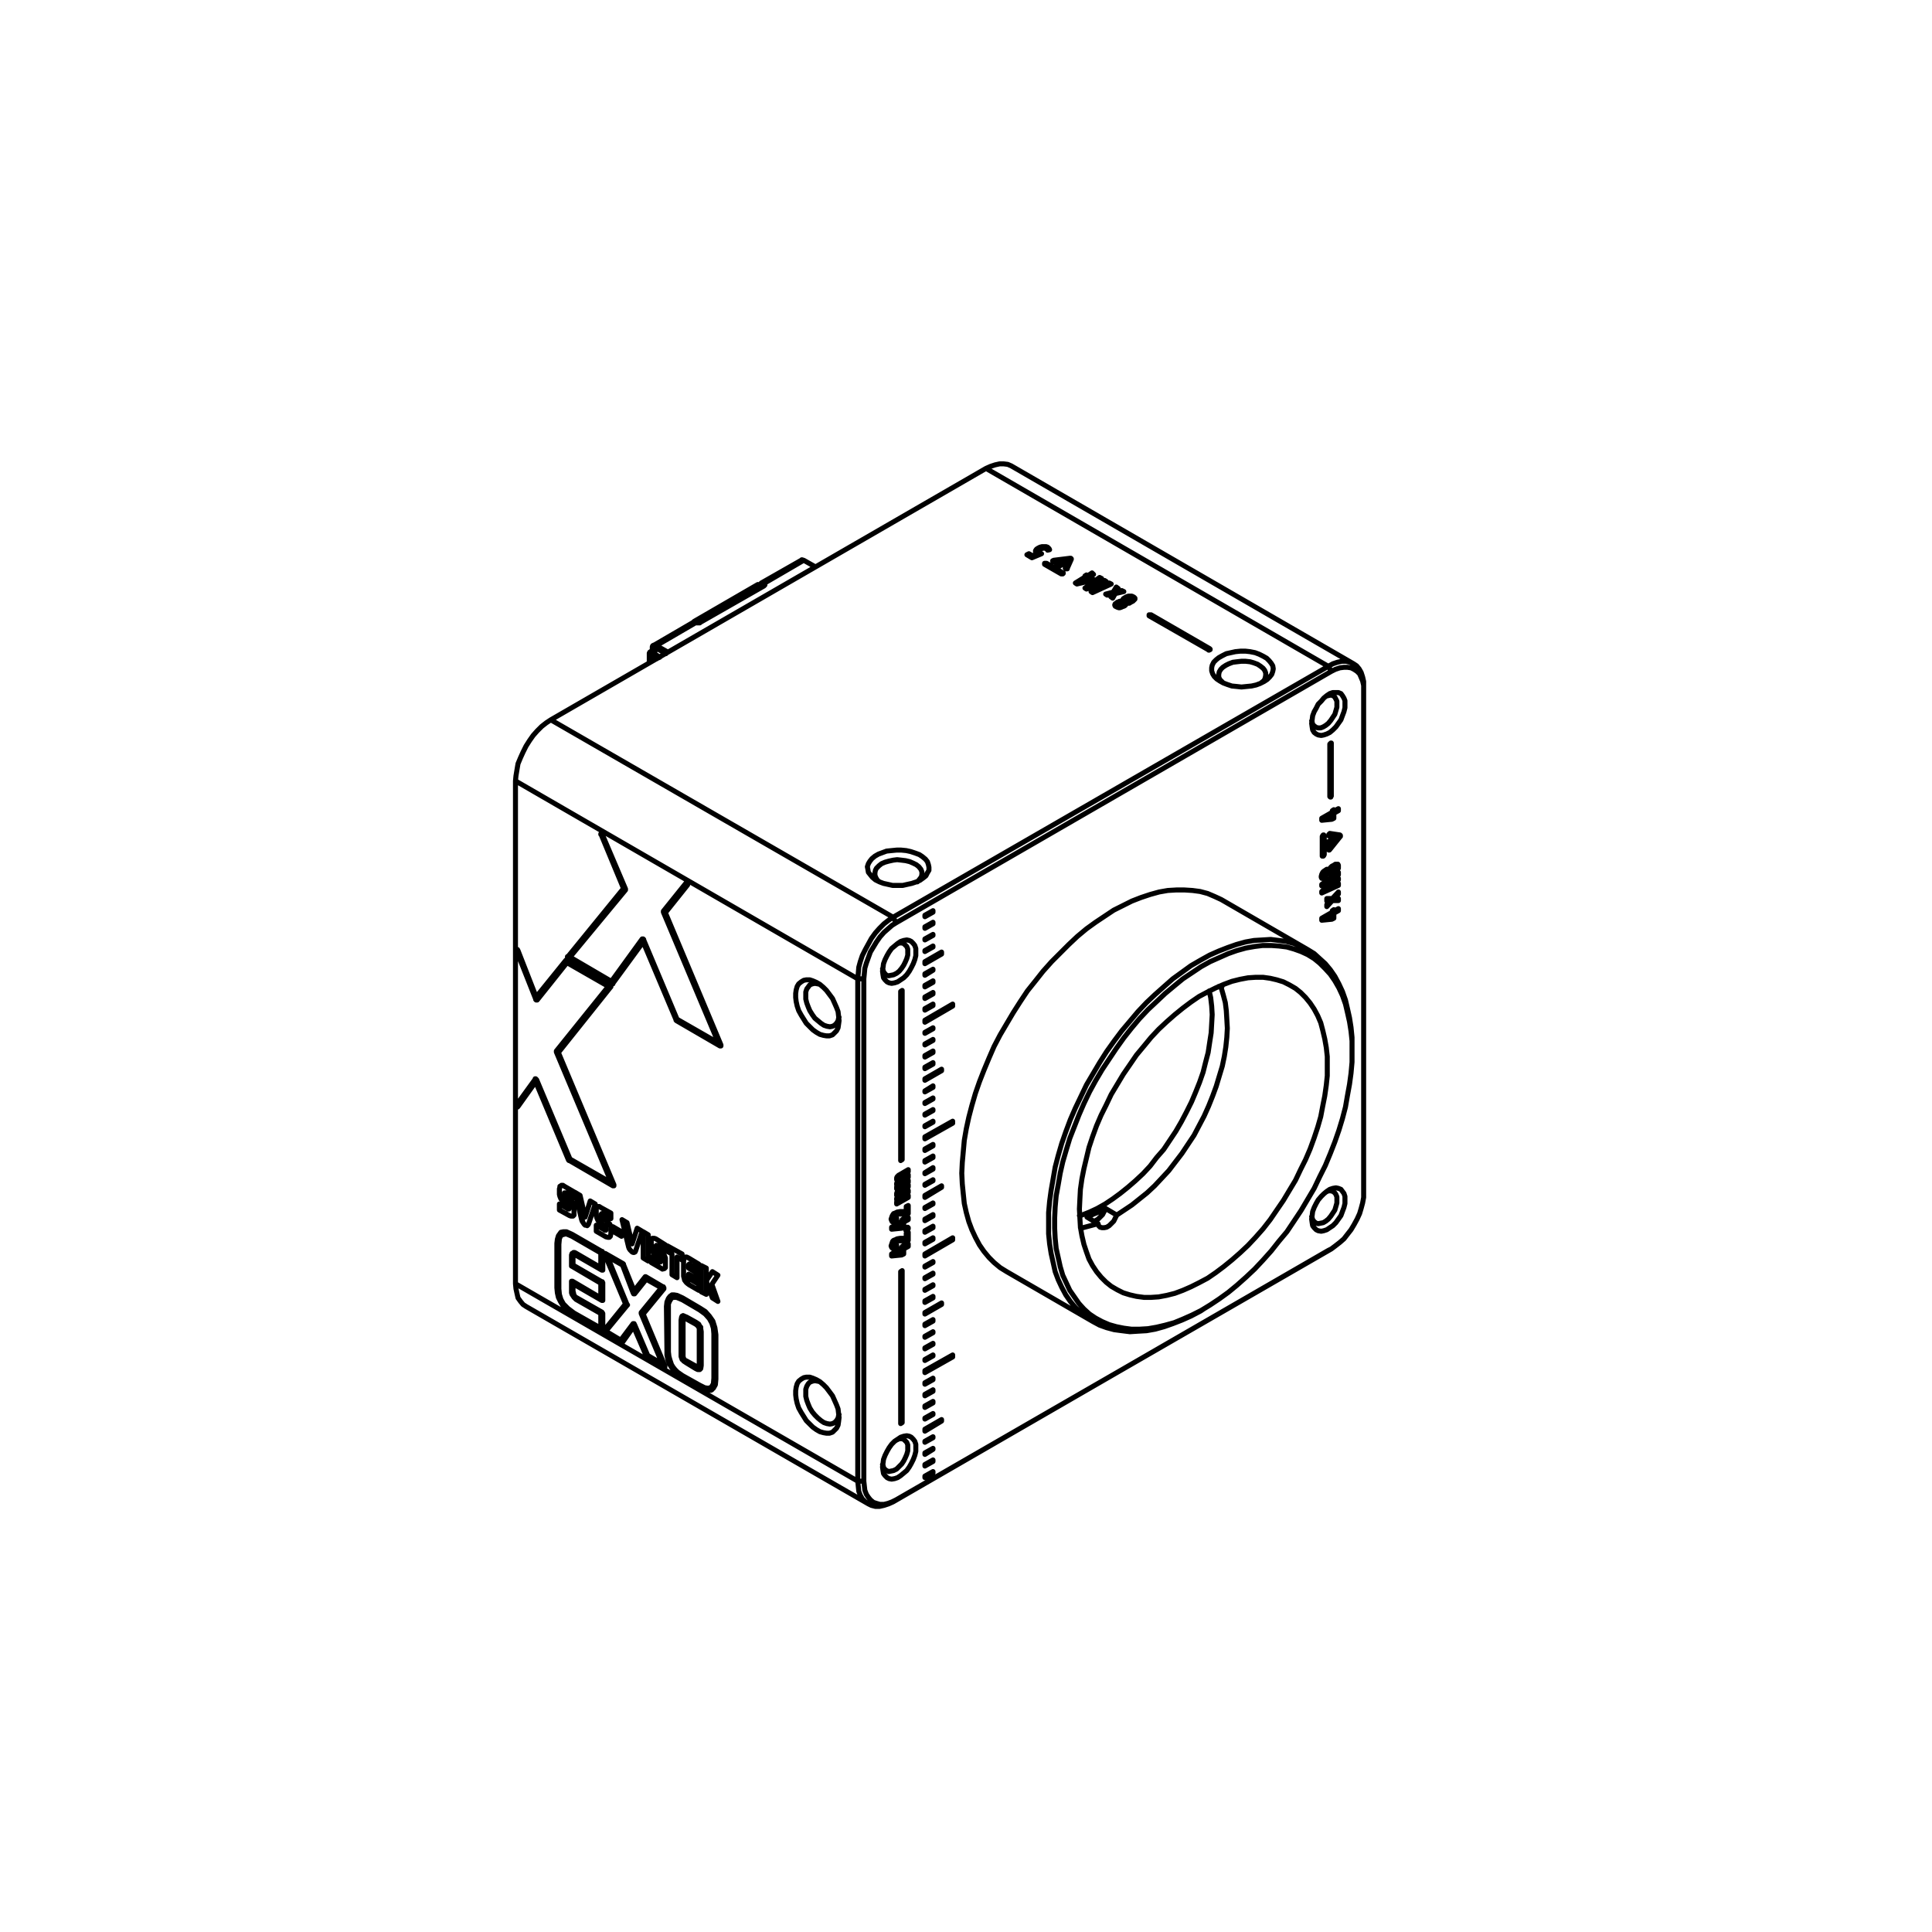 <?xml version="1.0" encoding="UTF-8"?>
<svg xmlns="http://www.w3.org/2000/svg" xmlns:xlink="http://www.w3.org/1999/xlink" width="382.677pt" height="382.677pt" viewBox="0 0 382.677 382.677" version="1.1">
<g id="surface1">
<path style="fill:none;stroke-width:0.992;stroke-linecap:round;stroke-linejoin:round;stroke:rgb(0%,0%,0%);stroke-opacity:1;stroke-miterlimit:10;" d="M 0.001 -0 L -7.902 -4.602 M -8.698 -6.102 L -8.698 -8 M 21.399 12.3 L 13.501 7.8 M -7.499 -5.102 L -7.601 -5.2 L -7.698 -5.301 L -7.902 -5.602 L -7.999 -5.899 M -7.999 -5.899 L -7.999 -6.301 M -7.402 -5.102 L -7.499 -5.2 M 14.001 7.3 L 13.598 7 M 100.501 -136.399 L 101.098 -136 M 130.501 -85 L 130.501 -84.301 M 62.098 -128.602 L 79.2 -138.5 M 121.7 -64.801 L 104.598 -54.899 M -33.101 -135.5 L 34.7 -174.602 M 130.802 -8.2 L 63.001 31 M -7.198 -7.2 L -8.3 -6.602 M -8.3 -6.602 L -8.601 -6.399 L -8.698 -6.102 L -8.601 -5.899 L -8.3 -5.7 M -8.3 -5.7 L -8.101 -5.5 M -8.101 -5.5 L -7.902 -5.7 M -7.902 -6.399 L -7.999 -6.301 L -8.101 -6.102 L -7.999 -6 L -7.999 -5.899 M -7.902 -6.399 L -6.8 -7 M 24.2 11 L 21.899 12.3 M -7.3 -4.602 L -4.999 -5.899 M 0.598 -0 L -7.3 -4.602 M 1.399 -0 L 1.302 -0.102 L 0.7 -0.102 L 0.598 -0 M 14.001 7.199 L 1.399 -0 M 14.001 7.699 L 14.098 7.699 L 14.098 7.601 L 14.2 7.5 L 14.2 7.398 L 14.098 7.3 L 14.001 7.199 M 21.899 12.3 L 14.001 7.699 M -8.101 -5.102 L -8.101 -4.801 L -7.999 -4.602 L -7.902 -4.602 L -7.8 -4.5 L -7.499 -4.5 L -7.3 -4.602 M -7.698 -5.301 L -7.698 -5.102 L -7.601 -5.102 L -7.499 -5 L -7.402 -5 L -7.3 -5.102 M -8.101 -5.5 L -8.101 -5.102 M -5.402 -6.2 L -7.3 -5.102 M 0.598 -0 L 0.399 -0 L 0.302 0.101 L 0.098 0.101 L 0.001 -0 M 14.001 7.699 L 13.899 7.8 L 13.501 7.8 L 13.302 7.601 L 13.2 7.398 L 13.2 7.199 M 13.598 7.101 L 13.7 7.199 L 13.7 7.3 L 13.899 7.3 L 14.001 7.199 M 21.899 12.3 L 21.802 12.3 L 21.598 12.398 L 21.501 12.398 L 21.399 12.3 M 0.2 0.199 L 0.598 -0 M 12.802 7.5 L 0.2 0.199 M 13.598 7 L 12.802 7.5 M -7.101 -5.2 L -7.198 -5.301 L -7.402 -5.399 L -7.499 -5.5 L -7.499 -5.602 L -7.601 -5.801 L -7.698 -5.899 L -7.698 -6.2 M -7.499 -5.2 L -7.499 -5.102 M 0.2 0.101 L 0.2 0.199 M 76.7 -119.899 L 77.2 -119.899 L 80.2 -119.102 M 80.2 -119.102 L 80.302 -119.5 L 80.598 -119.801 L 81.001 -119.899 L 81.399 -119.899 L 81.899 -119.801 L 82.399 -119.5 L 82.802 -119.102 L 83.302 -118.602 L 83.598 -118 L 83.899 -117.399 M 83.899 -117.399 L 86.899 -115.399 L 89.899 -113 L 91.399 -111.602 L 92.802 -110.102 L 94.2 -108.602 L 95.501 -106.899 L 96.802 -105.2 L 98.001 -103.399 L 99.2 -101.602 L 100.2 -99.7 L 101.2 -97.801 L 102.098 -95.801 L 102.899 -93.801 L 103.598 -91.899 L 104.802 -87.899 L 105.2 -86 L 105.501 -84.102 L 105.7 -82.2 L 105.802 -80.399 L 105.7 -78.602 L 105.598 -76.899 L 105.399 -75.301 L 105.001 -73.801 L 104.598 -72.399 M 104.598 -72.399 L 104.899 -71.801 M 104.598 -72.399 L 104.098 -72.102 M 81.7 -116.102 L 83.899 -117.399 M 81.7 -116.102 L 81.2 -116.301 L 80.7 -116.602 L 80.302 -116.801 L 79.302 -117.2 L 78.899 -117.399 L 78.399 -117.602 L 78.001 -117.801 M 80.2 -119.102 L 78.001 -117.801 M 102.2 -73 L 102.501 -74.301 L 102.7 -76 L 102.802 -77.7 L 102.598 -81.301 L 102.302 -83.2 L 102.001 -85.2 L 101.501 -87.102 L 101.001 -89.102 L 100.302 -91.102 L 99.501 -93.102 L 98.7 -95 L 97.7 -97 L 96.7 -98.899 L 95.598 -100.801 L 94.399 -102.602 L 93.2 -104.399 L 91.802 -106 L 90.501 -107.7 L 89.098 -109.2 L 87.598 -110.602 L 86.098 -111.899 L 84.598 -113.102 L 83.098 -114.2 L 81.598 -115.2 L 80.001 -116.102 L 78.501 -116.801 L 77.001 -117.399 L 76.501 -117.5 M 79.399 -118.602 L 79.7 -118.5 L 80.2 -118.2 L 81.098 -117.301 L 81.399 -116.7 L 81.7 -116.102 M 40.2 -59.5 L 39.399 -60 L 38.598 -60.7 L 37.802 -61.399 L 37.001 -62.301 L 36.302 -63.301 L 35.098 -65.301 L 34.7 -66.399 L 34.302 -67.5 L 34.001 -68.5 L 33.899 -69.602 L 33.802 -70.602 M 33.802 -70.602 L 32.598 -70.602 M 32.598 -70.602 L 32.7 -69.5 L 32.802 -68.301 L 33.098 -67.2 L 33.501 -66 L 34.098 -64.801 L 34.7 -63.7 L 35.302 -62.602 L 36.098 -61.5 L 36.899 -60.602 L 37.802 -59.7 L 38.7 -59 L 39.598 -58.399 M 40.2 -59.5 L 39.598 -58.399 M -35.198 -31.399 L -35.101 -30.399 L -34.902 -29.2 L -34.698 -28 L -34.198 -26.801 L -33.698 -25.7 L -33.101 -24.5 L -32.402 -23.399 L -31.698 -22.399 L -30.902 -21.5 L -29.999 -20.602 L -29.101 -19.899 L -28.198 -19.301 M -28.198 -19.301 L 39.598 -58.399 M 32.598 -70.602 L -35.198 -31.399 M 104.598 -54.899 L 103.302 -54.301 L 101.899 -53.7 L 100.399 -53.301 L 98.899 -53.102 L 97.302 -53 L 95.7 -53 L 94.001 -53.102 L 92.302 -53.399 L 90.501 -53.899 L 88.7 -54.5 L 86.899 -55.2 L 85.098 -56.102 L 83.302 -57 L 79.7 -59.399 L 77.899 -60.7 L 76.098 -62.2 L 74.399 -63.801 L 71.001 -67.2 L 69.302 -69.102 L 67.802 -71 L 66.2 -73 L 64.802 -75.102 L 63.399 -77.301 L 62.098 -79.5 L 60.802 -81.7 L 59.598 -84 L 58.598 -86.301 L 57.598 -88.7 L 56.7 -91 L 55.899 -93.301 L 55.2 -95.7 L 54.598 -98 L 54.098 -100.301 L 53.7 -102.602 L 53.302 -107 L 53.2 -109.102 L 53.302 -111.2 L 53.501 -113.2 L 53.7 -115.102 L 54.098 -116.899 L 54.598 -118.7 L 55.2 -120.301 L 55.899 -121.801 L 56.7 -123.301 L 57.598 -124.602 L 58.598 -125.801 L 59.598 -126.801 L 60.802 -127.801 L 62.098 -128.602 M 44.098 -65.301 L 44.098 -64.602 L 43.899 -64 L 43.598 -63.602 L 43.2 -63.2 L 42.802 -63 L 42.302 -62.899 L 41.7 -63 L 41.098 -63.2 L 40.501 -63.602 L 39.899 -64.102 L 39.302 -64.602 L 38.802 -65.301 L 38.399 -66 L 38.001 -66.801 L 37.7 -67.602 L 37.598 -68.399 L 37.501 -69.102 L 37.598 -69.801 L 37.7 -70.399 L 38.001 -70.801 L 38.399 -71.2 L 38.802 -71.399 L 39.302 -71.5 L 39.899 -71.399 L 40.501 -71.2 L 41.098 -70.801 L 41.7 -70.399 L 42.302 -69.801 L 42.802 -69.102 L 43.2 -68.399 L 43.598 -67.602 L 43.899 -66.801 L 44.098 -66 L 44.098 -65.301 M 129.098 -16.2 L 129.098 -15.5 L 128.899 -15 L 128.598 -14.5 L 128.302 -14.102 L 127.802 -13.899 L 126.7 -13.899 L 126.098 -14.102 L 125.501 -14.5 L 124.899 -15 L 124.399 -15.602 L 123.802 -16.2 L 123.399 -17 L 123.001 -17.7 L 122.7 -18.5 L 122.598 -19.301 L 122.501 -20 L 122.598 -20.7 L 122.7 -21.301 L 123.001 -21.801 L 123.399 -22.102 L 123.802 -22.301 L 124.399 -22.399 L 124.899 -22.301 L 125.501 -22.102 L 126.098 -21.801 L 126.7 -21.301 L 127.302 -20.7 L 128.302 -19.301 L 128.598 -18.5 L 128.899 -17.7 L 129.098 -16.899 L 129.098 -16.2 M 129.098 -114.399 L 129.098 -113.7 L 128.899 -113.102 L 128.598 -112.7 L 128.302 -112.301 L 127.802 -112.102 L 127.302 -112 L 126.7 -112.102 L 126.098 -112.301 L 125.501 -112.7 L 124.899 -113.2 L 124.399 -113.7 L 123.802 -114.399 L 123.399 -115.102 L 123.001 -115.899 L 122.7 -116.7 L 122.598 -117.5 L 122.501 -118.2 L 122.598 -118.899 L 122.7 -119.5 L 123.001 -119.899 L 123.399 -120.301 L 123.802 -120.5 L 124.399 -120.602 L 124.899 -120.5 L 125.501 -120.301 L 126.098 -119.899 L 126.7 -119.5 L 127.302 -118.899 L 128.302 -117.5 L 128.598 -116.7 L 128.899 -115.899 L 129.098 -115.102 L 129.098 -114.399 M 44.098 -163.5 L 44.098 -162.801 L 43.899 -162.2 L 43.598 -161.801 L 43.2 -161.399 L 42.802 -161.2 L 42.302 -161.102 L 41.7 -161.2 L 41.098 -161.399 L 40.501 -161.801 L 39.899 -162.2 L 39.302 -162.801 L 38.802 -163.5 L 38.399 -164.2 L 38.001 -165 L 37.7 -165.801 L 37.598 -166.602 L 37.501 -167.301 L 37.598 -168 L 37.7 -168.602 L 38.001 -169 L 38.399 -169.399 L 38.802 -169.602 L 39.302 -169.7 L 39.899 -169.602 L 40.501 -169.399 L 41.098 -169 L 42.302 -168 L 42.802 -167.301 L 43.2 -166.602 L 43.598 -165.801 L 43.899 -165 L 44.098 -164.2 L 44.098 -163.5 M 42.598 -122.399 L 42.598 -120.801 M 42.598 -120.801 L 42.2 -121 M 42.2 -121 L 42.2 -122 M 42.2 -122 L 41.7 -122 M 41.7 -122 L 41.001 -122 M 41.001 -122 L 40.399 -122.102 L 40.001 -122.301 M 40.001 -122.301 L 39.7 -122.399 L 39.501 -122.602 L 39.399 -122.899 L 39.302 -123.2 L 39.2 -123.5 M 39.2 -123.5 L 39.302 -123.801 L 39.501 -124 L 39.802 -124 L 40.098 -123.801 M 40.098 -123.801 L 40.2 -123.801 L 40.302 -123.7 M 40.302 -123.7 L 40.302 -123.301 M 40.302 -123.301 L 40.2 -123.399 L 40.098 -123.399 M 40.098 -123.399 L 39.899 -123.5 L 39.598 -123.5 L 39.598 -123.301 M 39.598 -123.301 L 39.598 -123.102 L 39.7 -123 L 39.802 -122.801 L 40.001 -122.7 M 40.001 -122.7 L 40.302 -122.602 L 40.598 -122.5 L 41.399 -122.5 M 41.399 -122.5 L 42.001 -122.5 L 42.598 -122.399 M 42.399 -119.801 L 42.098 -120.102 L 42.098 -120.399 L 42.399 -120.399 M 42.399 -120.399 L 42.501 -120.301 L 42.501 -120.2 L 42.598 -120.102 L 42.598 -119.899 L 42.501 -119.801 L 42.399 -119.801 M 42.598 -117.102 L 42.598 -115.5 M 42.598 -115.5 L 42.2 -115.7 M 42.2 -115.7 L 42.2 -116.7 M 42.2 -116.7 L 41.7 -116.7 M 41.7 -116.7 L 41.001 -116.7 M 41.001 -116.7 L 40.399 -116.801 L 40.001 -117 M 40.001 -117 L 39.7 -117.102 L 39.501 -117.399 L 39.399 -117.602 L 39.302 -117.899 L 39.2 -118.2 M 39.2 -118.2 L 39.302 -118.5 L 39.399 -118.602 L 39.501 -118.7 L 39.802 -118.7 L 40.098 -118.5 M 40.098 -118.5 L 40.2 -118.5 L 40.302 -118.399 M 40.302 -118.399 L 40.302 -118 M 40.302 -118 L 40.2 -118.102 L 40.098 -118.102 M 40.098 -118.102 L 39.899 -118.2 L 39.598 -118.2 L 39.598 -118 M 39.598 -118 L 39.598 -117.801 L 39.7 -117.7 L 39.802 -117.5 L 40.001 -117.399 M 40.001 -117.399 L 40.302 -117.301 L 40.598 -117.2 L 41.399 -117.2 M 41.399 -117.2 L 42.001 -117.2 L 42.598 -117.102 M 41.001 -112.7 L 42.598 -111.801 M 42.598 -111.801 L 42.598 -111.399 M 42.598 -111.399 L 40.899 -112.399 M 40.899 -112.399 L 40.7 -112.602 L 40.501 -112.7 L 40.399 -112.801 L 40.302 -113.102 L 40.302 -113.301 M 40.302 -113.301 L 40.302 -113.5 L 40.399 -113.602 L 40.501 -113.602 L 40.598 -113.7 M 40.598 -113.7 L 40.501 -113.801 L 40.399 -114 L 40.302 -114.102 L 40.302 -114.301 M 40.302 -114.301 L 40.302 -114.399 L 40.399 -114.602 L 40.598 -114.7 M 40.598 -114.7 L 40.302 -114.801 M 40.302 -114.801 L 40.302 -115.2 M 40.302 -115.2 L 42.598 -113.899 M 42.598 -113.899 L 42.598 -113.5 M 42.598 -113.5 L 41.2 -114.301 M 41.2 -114.301 L 40.899 -114.5 L 40.802 -114.5 M 40.802 -114.5 L 40.7 -114.5 L 40.598 -114.399 L 40.598 -114.301 M 40.598 -114.301 L 40.598 -114.102 L 40.7 -114.102 L 40.7 -114 L 40.802 -113.899 L 41.001 -113.801 M 41.001 -113.801 L 42.598 -112.899 M 42.598 -112.899 L 42.598 -112.5 M 42.598 -112.5 L 41.098 -113.301 M 41.098 -113.301 L 40.899 -113.399 L 40.7 -113.5 M 40.7 -113.5 L 40.7 -113.399 L 40.598 -113.399 L 40.598 -113.301 M 40.598 -113.301 L 40.598 -113.102 L 41.001 -112.7 M 41.001 -109.7 L 42.598 -108.801 M 42.598 -108.801 L 42.598 -108.399 M 42.598 -108.399 L 40.899 -109.399 M 40.899 -109.399 L 40.7 -109.5 L 40.399 -109.801 L 40.302 -110 L 40.302 -110.301 M 40.302 -110.301 L 40.302 -110.399 L 40.399 -110.602 L 40.598 -110.602 M 40.598 -110.602 L 40.501 -110.801 L 40.399 -111 L 40.302 -111.102 L 40.302 -111.301 M 40.302 -111.301 L 40.302 -111.399 L 40.399 -111.5 L 40.598 -111.602 M 40.598 -111.602 L 40.302 -111.801 M 40.302 -111.801 L 40.302 -112.2 M 40.302 -112.2 L 42.598 -110.899 M 42.598 -110.899 L 42.598 -110.5 M 42.598 -110.5 L 41.2 -111.301 M 41.2 -111.301 L 40.899 -111.399 L 40.802 -111.5 M 40.802 -111.5 L 40.7 -111.399 L 40.598 -111.399 L 40.598 -111.301 M 40.598 -111.301 L 40.598 -111.102 L 40.7 -111.102 L 40.7 -111 L 40.802 -110.899 L 41.001 -110.801 M 41.001 -110.801 L 42.598 -109.899 M 42.598 -109.899 L 42.598 -109.399 M 42.598 -109.399 L 41.098 -110.301 M 41.098 -110.301 L 40.899 -110.399 L 40.7 -110.399 M 40.7 -110.399 L 40.598 -110.399 L 40.598 -110.2 M 40.598 -110.2 L 40.598 -110.102 L 40.7 -110 L 40.802 -109.801 L 41.001 -109.7 M 127.2 -54.399 L 127.802 -53.801 M 127.802 -53.801 L 127.802 -53.399 M 127.802 -53.399 L 126.598 -54.7 M 126.598 -54.7 L 125.501 -54.7 M 125.501 -54.7 L 125.501 -55.2 M 125.501 -55.2 L 126.001 -55.102 M 126.001 -55.102 L 126.2 -55.102 L 126.399 -55 M 126.399 -55 L 126.001 -55.399 M 126.001 -55.399 L 125.501 -55.899 M 125.501 -55.899 L 125.501 -56.301 M 125.501 -56.301 L 126.598 -55.102 M 126.598 -55.102 L 127.802 -55.102 M 127.802 -55.102 L 127.802 -54.7 M 127.802 -54.7 L 127.2 -54.7 M 127.2 -54.7 L 127.001 -54.7 L 126.802 -54.801 M 126.802 -54.801 L 127.001 -54.602 L 127.2 -54.399 M 126.098 -51.102 L 127.802 -50 M 127.802 -50 L 127.802 -49.5 M 127.802 -49.5 L 124.501 -51.899 M 124.501 -51.899 L 124.501 -52.2 M 124.501 -52.2 L 126.302 -51.602 M 126.302 -51.602 L 126.501 -51.5 L 126.899 -51.301 M 126.899 -51.301 L 127.001 -51.2 M 127.001 -51.2 L 126.598 -51.602 L 126.302 -51.801 M 126.302 -51.801 L 124.501 -53.301 M 124.501 -53.301 L 124.501 -53.602 M 124.501 -53.602 L 127.802 -52.102 M 127.802 -52.102 L 127.802 -51.7 M 127.802 -51.7 L 125.501 -52.801 M 125.501 -52.801 L 125.399 -52.801 L 125.2 -52.899 M 125.2 -52.899 L 125.598 -52.7 L 126.098 -52.301 M 126.098 -52.301 L 127.802 -51 M 127.802 -51 L 127.802 -50.7 M 127.802 -50.7 L 126.001 -51.301 M 126.001 -51.301 L 125.501 -51.5 L 125.399 -51.602 M 125.399 -51.602 L 125.302 -51.602 M 125.302 -51.602 L 125.2 -51.602 M 125.2 -51.602 L 125.302 -51.602 L 125.399 -51.5 M 125.399 -51.5 L 125.802 -51.301 L 126.098 -51.102 M 125.302 -50.5 L 125.302 -50.102 M 125.302 -50.102 L 125.2 -50.2 M 125.2 -50.2 L 125.098 -50.301 L 124.802 -50.301 L 124.802 -50.102 M 124.802 -50.102 L 124.802 -49.801 L 124.899 -49.801 L 125.001 -49.602 L 125.302 -49.5 M 125.302 -49.5 L 125.501 -49.301 L 125.7 -49.301 L 125.802 -49.399 L 125.802 -49.7 M 125.802 -49.7 L 125.802 -49.801 M 125.802 -49.801 L 126.2 -49.602 M 126.2 -49.602 L 126.2 -49.5 M 126.2 -49.5 L 126.2 -49.102 L 126.399 -48.899 L 126.501 -48.7 L 126.802 -48.5 M 126.802 -48.5 L 127.098 -48.399 L 127.302 -48.301 L 127.399 -48.399 L 127.399 -48.5 L 127.501 -48.602 M 127.501 -48.602 L 127.501 -48.7 L 127.399 -48.7 L 127.399 -48.801 L 127.302 -48.899 L 127.2 -49.102 L 126.899 -49.301 M 126.899 -49.301 L 126.899 -49.7 M 126.899 -49.7 L 127.001 -49.602 M 127.001 -49.602 L 127.302 -49.399 L 127.501 -49.2 L 127.598 -49 L 127.802 -48.7 L 127.802 -48.399 M 127.802 -48.399 L 127.802 -48.102 L 127.7 -47.899 L 127.2 -47.899 L 126.899 -48.102 M 126.899 -48.102 L 126.501 -48.301 L 126.2 -48.602 L 126.098 -48.801 L 126.001 -49 M 126.001 -49 L 125.899 -48.899 L 125.501 -48.899 L 125.2 -49.102 M 125.2 -49.102 L 124.899 -49.301 L 124.7 -49.5 M 124.7 -49.5 L 124.598 -49.7 L 124.501 -49.899 L 124.399 -50.301 M 124.399 -50.301 L 124.399 -50.5 L 124.501 -50.7 L 124.802 -50.7 M 124.802 -50.7 L 125.001 -50.7 L 125.302 -50.5 M 125.001 -46 L 125.001 -44.301 M 125.001 -44.301 L 127.399 -42.899 M 127.399 -42.899 L 126.001 -44.801 M 126.001 -44.801 L 125.899 -44.801 L 125.899 -45.102 M 125.899 -45.102 L 126.001 -45.102 L 126.098 -45 M 126.098 -45 L 128.098 -42.5 M 128.098 -42.5 L 128.098 -42.399 M 128.098 -42.399 L 128.2 -42.399 M 128.2 -42.399 L 128.2 -42.301 M 128.2 -42.301 L 128.2 -42.301 M 128.2 -42.301 L 128.2 -42.2 M 128.2 -42.2 L 128.2 -42.2 M 128.2 -42.2 L 128.2 -42.2 M 128.2 -42.2 L 128.098 -42.102 M 128.098 -42.102 L 128.098 -42.102 M 128.098 -42.102 L 126.098 -41.801 M 126.098 -41.801 L 126.098 -41.899 L 126.001 -41.899 L 126.001 -42 L 125.899 -42 M 125.899 -42 L 125.899 -42.301 L 126.001 -42.301 M 126.001 -42.301 L 127.399 -42.5 M 127.399 -42.5 L 125.001 -43.899 M 125.001 -43.899 L 125.001 -42.301 M 125.001 -42.301 L 124.899 -42.2 L 124.899 -42.102 L 124.802 -42.102 L 124.802 -42.2 M 124.802 -42.2 L 124.7 -42.2 L 124.7 -42.301 L 124.598 -42.399 M 124.598 -42.399 L 124.598 -46.2 M 124.598 -46.2 L 124.598 -46.301 L 124.802 -46.301 M 124.802 -46.301 L 124.899 -46.2 L 124.899 -46.102 L 125.001 -46 M 126.399 -34.301 L 126.399 -24 M 126.399 -24 L 126.399 -23.899 L 126.302 -23.899 M 126.302 -23.899 L 126.098 -24.102 L 126.098 -24.2 M 126.098 -24.2 L 126.098 -34.5 M 126.098 -34.5 L 126.2 -34.602 L 126.302 -34.602 M 126.302 -34.602 L 126.302 -34.5 L 126.399 -34.399 L 126.399 -34.301 M 39.302 -125.102 L 39.302 -125.5 M 39.302 -125.5 L 41.302 -125.301 M 41.302 -125.301 L 41.7 -125.102 M 41.7 -125.102 L 41.7 -124.102 M 41.7 -124.102 L 42.598 -123.602 M 42.598 -123.602 L 42.598 -123.102 M 42.598 -123.102 L 41.7 -123.7 M 41.7 -123.7 L 41.7 -123.399 M 41.7 -123.399 L 41.399 -123.602 M 41.399 -123.602 L 41.399 -123.801 M 41.399 -123.801 L 39.302 -125.102 M 39.302 -119.801 L 39.302 -120.2 M 39.302 -120.2 L 41.302 -120 M 41.302 -120 L 41.7 -119.801 M 41.7 -119.801 L 41.7 -118.801 M 41.7 -118.801 L 42.598 -118.301 M 42.598 -118.301 L 42.598 -117.899 M 42.598 -117.899 L 41.7 -118.399 M 41.7 -118.399 L 41.7 -118.102 M 41.7 -118.102 L 41.399 -118.301 M 41.399 -118.301 L 41.399 -118.602 M 41.399 -118.602 L 39.302 -119.801 M 124.501 -58.602 L 124.501 -59 M 124.501 -59 L 126.501 -58.801 M 126.501 -58.801 L 126.899 -58.602 M 126.899 -58.602 L 126.899 -57.602 M 126.899 -57.602 L 127.802 -57.102 M 127.802 -57.102 L 127.802 -56.7 M 127.802 -56.7 L 126.899 -57.2 M 126.899 -57.2 L 126.899 -56.899 M 126.899 -56.899 L 126.598 -57.102 M 126.598 -57.102 L 126.598 -57.399 M 126.598 -57.399 L 124.501 -58.602 M 124.501 -38.801 L 124.501 -39.2 M 124.501 -39.2 L 126.501 -39 M 126.501 -39 L 126.899 -38.801 M 126.899 -38.801 L 126.899 -37.801 M 126.899 -37.801 L 127.802 -37.301 M 127.802 -37.301 L 127.802 -36.899 M 127.802 -36.899 L 126.899 -37.399 M 126.899 -37.399 L 126.899 -37.102 M 126.899 -37.102 L 126.598 -37.301 M 126.598 -37.301 L 126.598 -37.602 M 126.598 -37.602 L 124.501 -38.801 M 47.501 -57.102 L 45.899 -58 M 45.899 -58 L 45.899 -58.301 M 45.899 -58.301 L 47.501 -57.399 M 47.501 -57.399 L 47.501 -57.102 M 47.501 -59.399 L 45.899 -60.301 M 45.899 -60.301 L 45.899 -60.602 M 45.899 -60.602 L 47.501 -59.7 M 47.501 -59.7 L 47.501 -59.399 M 47.501 -61.801 L 45.899 -62.7 M 45.899 -62.7 L 45.899 -62.899 M 45.899 -62.899 L 47.501 -62 M 47.501 -62 L 47.501 -61.801 M 47.501 -64.102 L 45.899 -65 M 45.899 -65 L 45.899 -65.2 M 45.899 -65.2 L 47.501 -64.301 M 47.501 -64.301 L 47.501 -64.102 M 49.2 -65.301 L 45.899 -67.2 M 45.899 -67.2 L 45.899 -67.602 M 45.899 -67.602 L 49.2 -65.7 M 49.2 -65.7 L 49.2 -65.301 M 47.501 -68.7 L 45.899 -69.602 M 45.899 -69.602 L 45.899 -69.899 M 45.899 -69.899 L 47.501 -68.899 M 47.501 -68.899 L 47.501 -68.7 M 47.501 -71 L 45.899 -71.899 M 45.899 -71.899 L 45.899 -72.2 M 45.899 -72.2 L 47.501 -71.301 M 47.501 -71.301 L 47.501 -71 M 47.501 -73.301 L 45.899 -74.2 M 45.899 -74.2 L 45.899 -74.5 M 45.899 -74.5 L 47.501 -73.602 M 47.501 -73.602 L 47.501 -73.301 M 47.501 -75.602 L 45.899 -76.5 M 45.899 -76.5 L 45.899 -76.801 M 45.899 -76.801 L 47.501 -75.899 M 47.501 -75.899 L 47.501 -75.602 M 51.399 -75.602 L 45.899 -78.801 M 45.899 -78.801 L 45.899 -79.2 M 45.899 -79.2 L 51.399 -76 M 51.399 -76 L 51.399 -75.602 M 47.501 -80.301 L 45.899 -81.2 M 45.899 -81.2 L 45.899 -81.399 M 45.899 -81.399 L 47.501 -80.5 M 47.501 -80.5 L 47.501 -80.301 M 47.501 -82.602 L 45.899 -83.5 M 45.899 -83.5 L 45.899 -83.7 M 45.899 -83.7 L 47.501 -82.801 M 47.501 -82.801 L 47.501 -82.602 M 47.501 -84.899 L 45.899 -85.801 M 45.899 -85.801 L 45.899 -86.102 M 45.899 -86.102 L 47.501 -85.2 M 47.501 -85.2 L 47.501 -84.899 M 47.501 -87.2 L 45.899 -88.102 M 45.899 -88.102 L 45.899 -88.399 M 45.899 -88.399 L 47.501 -87.5 M 47.501 -87.5 L 47.501 -87.2 M 49.2 -88.5 L 45.899 -90.399 M 45.899 -90.399 L 45.899 -90.7 M 45.899 -90.7 L 49.2 -88.801 M 49.2 -88.801 L 49.2 -88.5 M 47.501 -91.801 L 45.899 -92.801 M 45.899 -92.801 L 45.899 -93 M 45.899 -93 L 47.501 -92.102 M 47.501 -92.102 L 47.501 -91.801 M 47.501 -94.2 L 45.899 -95.102 M 45.899 -95.102 L 45.899 -95.301 M 45.899 -95.301 L 47.501 -94.399 M 47.501 -94.399 L 47.501 -94.2 M 47.501 -96.5 L 45.899 -97.399 M 45.899 -97.399 L 45.899 -97.602 M 45.899 -97.602 L 47.501 -96.7 M 47.501 -96.7 L 47.501 -96.5 M 47.501 -98.801 L 45.899 -99.7 M 45.899 -99.7 L 45.899 -99.899 M 45.899 -99.899 L 47.501 -99 M 47.501 -99 L 47.501 -98.801 M 51.399 -98.801 L 45.899 -101.899 M 45.899 -101.899 L 45.899 -102.301 M 45.899 -102.301 L 51.399 -99.2 M 51.399 -99.2 L 51.399 -98.801 M 47.501 -103.399 L 45.899 -104.301 M 45.899 -104.301 L 45.899 -104.602 M 45.899 -104.602 L 47.501 -103.7 M 47.501 -103.7 L 47.501 -103.399 M 47.501 -105.7 L 45.899 -106.602 M 45.899 -106.602 L 45.899 -106.899 M 45.899 -106.899 L 47.501 -106 M 47.501 -106 L 47.501 -105.7 M 47.501 -108 L 45.899 -109 M 45.899 -109 L 45.899 -109.2 M 45.899 -109.2 L 47.501 -108.301 M 47.501 -108.301 L 47.501 -108 M 47.501 -110.399 L 45.899 -111.301 M 45.899 -111.301 L 45.899 -111.5 M 45.899 -111.5 L 47.501 -110.602 M 47.501 -110.602 L 47.501 -110.399 M 49.2 -111.602 L 45.899 -113.5 M 45.899 -113.5 L 45.899 -113.899 M 45.899 -113.899 L 49.2 -111.899 M 49.2 -111.899 L 49.2 -111.602 M 47.501 -115 L 45.899 -115.899 M 45.899 -115.899 L 45.899 -116.102 M 45.899 -116.102 L 47.501 -115.2 M 47.501 -115.2 L 47.501 -115 M 47.501 -117.301 L 45.899 -118.2 M 45.899 -118.2 L 45.899 -118.5 M 45.899 -118.5 L 47.501 -117.602 M 47.501 -117.602 L 47.501 -117.301 M 47.501 -119.602 L 45.899 -120.5 M 45.899 -120.5 L 45.899 -120.801 M 45.899 -120.801 L 47.501 -119.899 M 47.501 -119.899 L 47.501 -119.602 M 47.501 -121.899 L 45.899 -122.801 M 45.899 -122.801 L 45.899 -123.102 M 45.899 -123.102 L 47.501 -122.2 M 47.501 -122.2 L 47.501 -121.899 M 51.399 -121.899 L 45.899 -125.102 M 45.899 -125.102 L 45.899 -125.5 M 45.899 -125.5 L 51.399 -122.301 M 51.399 -122.301 L 51.399 -121.899 M 47.501 -126.602 L 45.899 -127.5 M 45.899 -127.5 L 45.899 -127.7 M 45.899 -127.7 L 47.501 -126.801 M 47.501 -126.801 L 47.501 -126.602 M 47.501 -128.899 L 45.899 -129.801 M 45.899 -129.801 L 45.899 -130 M 45.899 -130 L 47.501 -129.102 M 47.501 -129.102 L 47.501 -128.899 M 47.501 -131.2 L 45.899 -132.102 M 45.899 -132.102 L 45.899 -132.301 M 45.899 -132.301 L 47.501 -131.399 M 47.501 -131.399 L 47.501 -131.2 M 47.501 -133.5 L 45.899 -134.399 M 45.899 -134.399 L 45.899 -134.7 M 45.899 -134.7 L 47.501 -133.801 M 47.501 -133.801 L 47.501 -133.5 M 49.2 -134.801 L 45.899 -136.7 M 45.899 -136.7 L 45.899 -137 M 45.899 -137 L 49.2 -135.102 M 49.2 -135.102 L 49.2 -134.801 M 47.501 -138.102 L 45.899 -139 M 45.899 -139 L 45.899 -139.301 M 45.899 -139.301 L 47.501 -138.399 M 47.501 -138.399 L 47.501 -138.102 M 47.501 -140.5 L 45.899 -141.399 M 45.899 -141.399 L 45.899 -141.602 M 45.899 -141.602 L 47.501 -140.7 M 47.501 -140.7 L 47.501 -140.5 M 47.501 -142.801 L 45.899 -143.7 M 45.899 -143.7 L 45.899 -143.899 M 45.899 -143.899 L 47.501 -143 M 47.501 -143 L 47.501 -142.801 M 47.501 -145.102 L 45.899 -146 M 45.899 -146 L 45.899 -146.2 M 45.899 -146.2 L 47.501 -145.301 M 47.501 -145.301 L 47.501 -145.102 M 51.399 -145.102 L 45.899 -148.2 M 45.899 -148.2 L 45.899 -148.602 M 45.899 -148.602 L 51.399 -145.5 M 51.399 -145.5 L 51.399 -145.102 M 47.501 -149.7 L 45.899 -150.602 M 45.899 -150.602 L 45.899 -150.899 M 45.899 -150.899 L 47.501 -150 M 47.501 -150 L 47.501 -149.7 M 47.501 -152 L 45.899 -152.899 M 45.899 -152.899 L 45.899 -153.2 M 45.899 -153.2 L 47.501 -152.301 M 47.501 -152.301 L 47.501 -152 M 47.501 -154.301 L 45.899 -155.2 M 45.899 -155.2 L 45.899 -155.5 M 45.899 -155.5 L 47.501 -154.602 M 47.501 -154.602 L 47.501 -154.301 M 47.501 -156.7 L 45.899 -157.602 M 45.899 -157.602 L 45.899 -157.801 M 45.899 -157.801 L 47.501 -156.899 M 47.501 -156.899 L 47.501 -156.7 M 49.2 -157.899 L 45.899 -159.801 M 45.899 -159.801 L 45.899 -160.2 M 45.899 -160.2 L 49.2 -158.2 M 49.2 -158.2 L 49.2 -157.899 M 47.501 -161.301 L 45.899 -162.2 M 45.899 -162.2 L 45.899 -162.399 M 45.899 -162.399 L 47.501 -161.5 M 47.501 -161.5 L 47.501 -161.301 M 47.501 -163.602 L 45.899 -164.5 M 45.899 -164.5 L 45.899 -164.801 M 45.899 -164.801 L 47.501 -163.801 M 47.501 -163.801 L 47.501 -163.602 M 47.501 -165.899 L 45.899 -166.801 M 45.899 -166.801 L 45.899 -167.102 M 45.899 -167.102 L 47.501 -166.2 M 47.501 -166.2 L 47.501 -165.899 M 47.501 -168.2 L 45.899 -169.102 M 45.899 -169.102 L 45.899 -169.399 M 45.899 -169.399 L 47.501 -168.5 M 47.501 -168.5 L 47.501 -168.2 M 41.399 -128.399 L 41.098 -128.602 M 41.098 -128.602 L 41.098 -158.7 M 41.098 -158.7 L 41.399 -158.5 M 41.399 -158.5 L 41.399 -128.399 M 41.399 -72.899 L 41.098 -73.102 M 41.098 -73.102 L 41.098 -106.602 M 41.098 -106.602 L 41.399 -106.399 M 41.399 -106.399 L 41.399 -72.899 M 33.802 -70.602 L 33.802 -170.102 M 126.399 -9.7 L 40.2 -59.5 M 132.802 -13.399 L 132.802 -12.5 L 132.598 -11.602 L 132.302 -10.899 L 132.001 -10.2 L 131.501 -9.7 L 130.899 -9.301 L 130.302 -9 L 129.598 -8.899 L 128.899 -8.899 L 128.098 -9 L 127.2 -9.301 L 126.399 -9.7 M 132.802 -112.899 L 132.802 -13.399 M 126.399 -124.102 L 127.2 -123.5 L 128.098 -122.801 L 128.899 -122.102 L 129.598 -121.2 L 130.302 -120.301 L 130.899 -119.301 L 131.501 -118.2 L 132.001 -117.102 L 132.302 -116.102 L 132.598 -115 L 132.802 -113.899 L 132.802 -112.899 M 40.2 -173.801 L 126.399 -124.102 M 33.802 -170.102 L 33.899 -171 L 34.001 -171.899 L 34.302 -172.7 L 34.7 -173.301 L 35.098 -173.801 L 35.7 -174.301 L 36.302 -174.5 L 37.001 -174.7 L 37.802 -174.7 L 38.598 -174.5 L 39.399 -174.2 L 40.2 -173.801 M 33.802 -170.102 L 32.598 -170.102 M 32.598 -170.102 L 32.598 -70.602 M 39.598 -58.399 L 125.802 -8.7 M 125.802 -8.7 L 126.399 -9.7 M 2.7 -130.801 L 2.598 -130.602 L 2.598 -130.5 M 2.802 -131.2 L 2.7 -130.899 L 2.7 -130.801 M 3.802 -133.801 L 2.802 -131.2 M 4.899 -134.5 L 3.802 -133.801 M 3.7 -131.102 L 4.899 -134.5 M 4.899 -129.301 L 3.7 -131.102 M 3.802 -128.602 L 4.899 -129.301 M 2.802 -130.102 L 3.802 -128.602 M 2.7 -130.301 L 2.802 -130.102 M 2.598 -130.5 L 2.598 -130.399 L 2.7 -130.301 M -0.902 -129.102 L -0.902 -129.602 M 1.098 -130.2 L -0.902 -129.102 M 1.098 -129.102 L 1.098 -130.2 M -0.902 -127.899 L 1.098 -129.102 M -0.902 -127.399 L -0.902 -127.899 M -0.8 -127.102 L -0.8 -127.2 L -0.902 -127.2 L -0.902 -127.399 M -0.698 -127.2 L -0.698 -127.102 L -0.8 -127.102 M 1.098 -128.2 L -0.698 -127.2 M 1.098 -127.102 L 1.098 -128.2 M -0.902 -125.899 L 1.098 -127.102 M -1.601 -125.801 L -1.499 -125.7 L -1.3 -125.7 L -0.902 -125.899 M -1.902 -126.5 L -1.8 -126 L -1.601 -125.801 M -1.902 -129.5 L -1.902 -126.5 M -0.8 -131.2 L -1.198 -130.899 L -1.402 -130.7 L -1.698 -130.301 L -1.8 -129.899 L -1.902 -129.5 M 1.098 -132.301 L -0.8 -131.2 M 1.098 -131.102 L 1.098 -132.301 M -0.601 -130.102 L 1.098 -131.102 M -0.902 -129.602 L -0.902 -129.899 L -0.698 -130.102 L -0.601 -130.102 M -6.402 -126.5 L -6.402 -126.102 M -6.8 -126.602 L -6.698 -126.7 L -6.499 -126.7 L -6.402 -126.602 L -6.402 -126.5 M -8.3 -125.7 L -6.8 -126.602 M -8.3 -126.801 L -8.3 -125.7 M -6.402 -127.899 L -8.3 -126.801 M -5.698 -128 L -6.101 -128.102 L -6.402 -127.899 M -5.499 -127.399 L -5.499 -127.801 L -5.698 -128 M -5.499 -126.301 L -5.499 -127.399 M -5.698 -125.399 L -5.499 -125.899 L -5.499 -126.301 M -6.402 -124.801 L -5.902 -125.102 L -5.698 -125.399 M -7.101 -124.399 L -6.402 -124.801 M -7.402 -123.899 L -7.402 -124 L -7.3 -124.102 L -7.3 -124.2 L -7.101 -124.399 M -7.402 -123.602 L -7.402 -123.899 M -6.999 -123.5 L -7.198 -123.399 L -7.3 -123.399 L -7.3 -123.5 L -7.402 -123.5 L -7.402 -123.602 M -5.499 -124.399 L -6.999 -123.5 M -5.499 -123.301 L -5.499 -124.399 M -7.402 -122.102 L -5.499 -123.301 M -7.999 -122 L -7.698 -122 L -7.402 -122.102 M -8.198 -122.2 L -8.101 -122 L -7.999 -122 M -8.3 -122.602 L -8.3 -122.399 L -8.198 -122.2 M -8.3 -123.7 L -8.3 -122.602 M -8.101 -124.602 L -8.3 -124.102 L -8.3 -123.7 M -7.402 -125.301 L -7.8 -125 L -8.101 -124.602 M -6.601 -125.801 L -7.402 -125.301 M -6.402 -126.102 L -6.402 -126 L -6.499 -126 L -6.499 -125.899 L -6.601 -125.801 M -11.402 -124.5 L -11.499 -124.7 L -11.698 -124.801 L -11.902 -124.801 L -12.101 -124.7 M -10.101 -120.602 L -11.402 -124.5 M -11.101 -120 L -10.101 -120.602 M -12.101 -123.102 L -11.101 -120 M -13.101 -118.899 L -12.101 -123.102 M -14.101 -118.301 L -13.101 -118.899 M -12.8 -123.7 L -14.101 -118.301 M -12.101 -124.7 L -12.499 -124.301 L -12.698 -124 L -12.8 -123.7 M -17.3 -120.2 L -17.3 -119.899 M -17.601 -120.301 L -17.499 -120.399 L -17.3 -120.399 L -17.3 -120.2 M -19.198 -119.399 L -17.601 -120.301 M -19.198 -120.602 L -19.198 -119.399 M -17.3 -121.7 L -19.198 -120.602 M -16.601 -121.801 L -16.902 -121.801 L -17.3 -121.7 M -16.3 -121.102 L -16.402 -121.602 L -16.601 -121.801 M -16.3 -120.102 L -16.3 -121.102 M -16.499 -119.2 L -16.3 -119.7 L -16.3 -120.102 M -17.198 -118.5 L -16.499 -119.2 M -17.902 -118.102 L -17.198 -118.5 M -18.198 -117.602 L -18.198 -117.899 L -18.101 -117.899 L -17.999 -118 L -17.902 -118.102 M -18.198 -117.301 L -18.198 -117.602 M -17.902 -117.2 L -18.198 -117.2 L -18.198 -117.301 M -16.3 -118.102 L -17.902 -117.2 M -16.3 -117 L -16.3 -118.102 M -18.3 -115.899 L -16.3 -117 M -18.902 -115.7 L -18.601 -115.7 L -18.3 -115.899 M -19.101 -115.899 L -18.999 -115.801 L -18.902 -115.7 M -19.198 -116.399 L -19.198 -116.102 L -19.101 -115.899 M -19.198 -117.5 L -19.198 -116.399 M -18.902 -118.399 L -19.101 -117.899 L -19.198 -117.5 M -18.3 -119 L -18.698 -118.7 L -18.902 -118.399 M -17.499 -119.5 L -18.3 -119 M -17.3 -119.899 L -17.3 -119.602 L -17.402 -119.602 L -17.499 -119.5 M -24.499 -116 L -24.499 -115.7 M -24.902 -116.102 L -24.8 -116.2 L -24.601 -116.2 L -24.499 -116 M -26.499 -115.2 L -24.902 -116.102 M -26.499 -116.399 L -26.499 -115.2 M -24.499 -117.5 L -26.499 -116.399 M -23.8 -117.602 L -24.198 -117.602 L -24.499 -117.5 M -23.601 -116.899 L -23.601 -117.399 L -23.8 -117.602 M -23.601 -115.899 L -23.601 -116.899 M -23.8 -115 L -23.601 -115.5 L -23.601 -115.899 M -24.499 -114.301 L -23.8 -115 M -25.198 -113.899 L -24.499 -114.301 M -25.499 -113.5 L -25.499 -113.602 L -25.3 -113.801 L -25.198 -113.899 M -25.499 -113.102 L -25.499 -113.5 M -25.101 -113 L -25.499 -113 L -25.499 -113.102 M -23.601 -114 L -25.101 -113 M -23.601 -112.801 L -23.601 -114 M -25.499 -111.7 L -23.601 -112.801 M -26.101 -111.5 L -25.8 -111.5 L -25.499 -111.7 M -26.402 -111.7 L -26.198 -111.602 L -26.101 -111.5 M -26.499 -112.2 L -26.402 -111.899 L -26.402 -111.7 M -26.499 -113.301 L -26.499 -112.2 M -26.198 -114.2 L -26.402 -113.7 L -26.499 -113.301 M -25.601 -114.801 L -25.902 -114.5 L -26.198 -114.2 M -24.8 -115.301 L -25.601 -114.801 M -24.499 -115.7 L -24.601 -115.602 L -24.601 -115.399 L -24.698 -115.399 L -24.8 -115.301 M -17.902 -136.899 L -17.902 -140.301 M -18.101 -136.602 L -17.999 -136.7 L -17.999 -136.801 L -17.902 -136.899 M -23.198 -133.7 L -18.101 -136.602 M -23.8 -132.5 L -23.698 -132.801 L -23.698 -133 L -23.601 -133.2 L -23.499 -133.399 L -23.402 -133.602 L -23.198 -133.7 M -23.8 -131 L -23.8 -132.5 M -18.101 -134.301 L -23.8 -131 M -17.902 -134.2 L -17.902 -134.301 L -18.101 -134.301 M -17.902 -130.899 L -17.902 -134.2 M -18.101 -130.602 L -17.999 -130.602 L -17.999 -130.7 L -17.902 -130.801 L -17.902 -130.899 M -23.8 -127.301 L -18.101 -130.602 M -23.8 -125.801 L -23.8 -127.301 M -23.499 -125.301 L -23.601 -125.399 L -23.698 -125.5 L -23.8 -125.801 M -23.3 -125.301 L -23.499 -125.301 M -18.101 -128.301 L -23.3 -125.301 M -17.902 -128.2 L -17.902 -128.301 L -18.101 -128.301 M -17.902 -124.899 L -17.902 -128.2 M -18.101 -124.602 L -17.999 -124.602 L -17.999 -124.7 L -17.902 -124.801 L -17.902 -124.899 M -23.999 -121.2 L -18.101 -124.602 M -26.198 -120.801 L -25.698 -120.7 L -25.101 -120.7 L -23.999 -121.2 M -26.999 -123 L -26.902 -122.2 L -26.698 -121.5 L -26.198 -120.801 M -26.999 -131.801 L -26.999 -123 M -23.601 -137.2 L -24.8 -136.399 L -25.698 -135.5 L -26.3 -134.5 L -26.698 -133.7 L -26.902 -132.801 L -26.999 -131.801 M -18.101 -140.399 L -23.601 -137.2 M -17.902 -140.301 L -17.999 -140.399 L -18.101 -140.399 M -15.698 -111.399 L -15.698 -111.602 M -26.698 -85.2 L -15.698 -111.399 M -16.402 -72.301 L -26.698 -85.2 M -16.402 -72.102 L -16.3 -72.102 L -16.3 -72.2 L -16.402 -72.301 M -16.499 -71.899 L -16.402 -72 L -16.402 -72.102 M -25.101 -66.899 L -16.499 -71.899 M -25.198 -66.899 L -25.101 -66.899 M -31.101 -74.2 L -25.198 -66.899 M -34.698 -65 L -31.101 -74.2 M -34.999 -64.801 L -34.8 -64.801 L -34.8 -64.899 L -34.698 -65 M -34.999 -65 L -35.101 -64.899 L -34.999 -64.801 M -31.198 -74.602 L -34.999 -65 M -31.101 -74.801 L -31.198 -74.7 L -31.198 -74.602 M -31.101 -74.801 L -31.101 -74.801 M -30.902 -74.801 L -31.101 -74.801 M -24.999 -67.399 L -30.902 -74.801 M -16.8 -72.102 L -24.999 -67.399 M -27.101 -84.899 L -16.8 -72.102 M -27.101 -85.102 L -27.101 -84.899 M -16.198 -111 L -27.101 -85.102 M -24.402 -106.301 L -16.198 -111 M -30.999 -90.602 L -24.402 -106.301 M -31.198 -90.399 L -31.101 -90.5 L -30.999 -90.602 M -31.3 -90.5 L -31.3 -90.399 L -31.198 -90.399 M -34.999 -95.602 L -31.3 -90.5 M -34.999 -95.899 L -34.999 -95.801 L -35.101 -95.7 L -35.101 -95.602 L -34.999 -95.602 M -34.698 -95.899 L -34.8 -96 L -34.902 -96 L -34.902 -95.899 L -34.999 -95.899 M -31.198 -91 L -34.698 -95.899 M -24.698 -106.5 L -31.198 -91 M -24.499 -106.602 L -24.601 -106.602 L -24.698 -106.5 M -15.902 -111.602 L -24.499 -106.602 M -15.698 -111.602 L -15.902 -111.602 M 28.899 -157.5 L 28.802 -156.7 L 28.7 -155.801 L 28.399 -155 L 28.001 -154.102 L 27.598 -153.2 L 27.001 -152.399 L 26.399 -151.602 L 25.802 -151 L 25.098 -150.399 L 24.399 -150 L 23.7 -149.7 L 23.098 -149.5 L 22.399 -149.5 L 21.899 -149.602 L 21.399 -149.899 L 20.899 -150.301 L 20.598 -150.801 L 20.399 -151.5 L 20.302 -152.2 L 20.302 -153 L 20.399 -153.801 L 20.598 -154.7 L 20.899 -155.602 L 21.399 -156.5 L 22.399 -158.102 L 23.098 -158.801 L 23.7 -159.399 L 24.399 -159.899 L 25.098 -160.301 L 25.802 -160.5 L 26.399 -160.602 L 27.001 -160.602 L 27.598 -160.399 L 28.001 -160 L 28.399 -159.602 L 28.7 -159 L 28.802 -158.301 L 28.899 -157.5 M 28.899 -78.899 L 28.802 -78 L 28.7 -77.102 L 28.399 -76.301 L 28.001 -75.399 L 27.598 -74.5 L 27.001 -73.7 L 26.399 -72.899 L 25.802 -72.301 L 25.098 -71.7 L 24.399 -71.301 L 23.7 -71 L 23.098 -70.801 L 22.399 -70.801 L 21.899 -70.899 L 21.399 -71.2 L 20.899 -71.602 L 20.598 -72.102 L 20.399 -72.801 L 20.302 -73.5 L 20.302 -74.301 L 20.399 -75.102 L 20.598 -76 L 20.899 -76.899 L 21.399 -77.801 L 21.899 -78.602 L 22.399 -79.399 L 23.098 -80.102 L 23.7 -80.7 L 24.399 -81.2 L 25.098 -81.602 L 25.802 -81.801 L 26.399 -81.899 L 27.001 -81.899 L 27.598 -81.7 L 28.001 -81.301 L 28.399 -80.899 L 28.7 -80.301 L 28.802 -79.602 L 28.899 -78.899 M -35.198 -31.399 L -35.198 -131 M -35.198 -131 L 32.598 -170.102 M 5.501 -83.7 L 5.501 -83.899 M -5.499 -57.5 L 5.501 -83.7 M -1.101 -52 L -5.499 -57.5 M -1.198 -51.7 L -1.101 -51.801 L -1.101 -52 M -1.402 -51.602 L -1.198 -51.602 L -1.198 -51.7 M -5.902 -57.2 L -1.402 -51.602 M -5.902 -57.399 L -5.902 -57.2 M 5.001 -83.301 L -5.902 -57.399 M -3.198 -78.602 L 5.001 -83.301 M -9.8 -62.899 L -3.198 -78.602 M -9.902 -62.7 L -9.902 -62.801 L -9.8 -62.801 L -9.8 -62.899 M -10.101 -62.7 L -9.902 -62.7 M -16.198 -71.102 L -10.101 -62.7 M -24.402 -66.301 L -16.198 -71.102 M -13.402 -53 L -24.402 -66.301 M -13.402 -52.801 L -13.402 -53 M -17.999 -42 L -13.402 -52.801 M -18.198 -41.801 L -18.101 -41.801 L -17.999 -41.899 L -17.999 -42 M -18.198 -42.102 L -18.3 -42 L -18.3 -41.899 L -18.198 -41.899 L -18.198 -41.801 M -13.8 -52.7 L -18.198 -42.102 M -24.8 -66.2 L -13.8 -52.7 M -24.8 -66.399 L -24.902 -66.301 L -24.902 -66.2 L -24.8 -66.2 M -24.698 -66.602 L -24.698 -66.5 L -24.8 -66.5 L -24.8 -66.399 M -16.101 -71.5 L -24.698 -66.602 M -15.902 -71.5 L -15.902 -71.602 L -15.999 -71.602 L -16.101 -71.5 M -9.902 -63.301 L -15.902 -71.5 M -3.402 -78.7 L -9.902 -63.301 M -3.3 -78.899 L -3.402 -78.801 L -3.402 -78.7 M 5.302 -83.899 L -3.3 -78.899 M 5.501 -83.899 L 5.302 -83.899 M -5.601 -147.301 L -5.601 -147.5 M -9.902 -137 L -5.601 -147.301 M -5.8 -132 L -9.902 -137 M -5.8 -131.801 L -5.8 -132 M -5.999 -131.602 L -5.902 -131.602 L -5.902 -131.7 L -5.8 -131.801 M -9.402 -129.602 L -5.999 -131.602 M -9.499 -129.602 L -9.402 -129.602 M -11.698 -132.399 L -9.499 -129.602 M -13.8 -127.2 L -11.698 -132.399 M -13.902 -127 L -13.8 -127.102 L -13.8 -127.2 M -17.402 -125 L -13.902 -127 M -17.499 -125 L -17.402 -125 M -17.499 -125.2 L -17.499 -125 M -13.402 -135 L -17.499 -125.2 M -17.698 -140.301 L -13.402 -135 M -17.698 -140.5 L -17.8 -140.399 L -17.8 -140.301 L -17.698 -140.301 M -17.601 -140.7 L -17.601 -140.602 L -17.698 -140.602 L -17.698 -140.5 M -14.198 -142.602 L -17.601 -140.7 M -13.999 -142.602 L -14.198 -142.602 M -11.8 -139.5 L -13.999 -142.602 M -9.3 -145.301 L -11.8 -139.5 M -9.101 -145.5 L -9.198 -145.5 L -9.198 -145.399 L -9.3 -145.301 M -5.698 -147.5 L -9.101 -145.5 M -5.601 -147.5 L -5.698 -147.5 M 4.501 -141.102 L 4.501 -149.899 M 1.302 -135.801 L 2.399 -136.5 L 3.2 -137.399 L 3.899 -138.399 L 4.302 -139.7 L 4.501 -141.102 M -2.101 -133.801 L 1.302 -135.801 M -4.198 -133.2 L -3.8 -133.2 L -3.198 -133.301 L -2.101 -133.801 M -5.3 -135.5 L -5.198 -134.602 L -4.902 -133.899 L -4.601 -133.5 L -4.198 -133.2 M -5.198 -144.301 L -5.3 -135.5 M -4.999 -146.102 L -5.198 -145.102 L -5.198 -144.301 M -4.198 -147.7 L -4.698 -146.899 L -4.999 -146.102 M -2.101 -149.602 L -3.499 -148.602 L -4.198 -147.7 M 1.302 -151.5 L -2.101 -149.602 M 4.501 -149.899 L 4.399 -151 L 4.001 -151.7 L 3.501 -152.102 L 2.501 -152.102 L 1.302 -151.5 M -20.698 -119.102 L -20.8 -119.301 L -20.999 -119.5 L -21.198 -119.399 L -21.402 -119.399 M -19.402 -115.2 L -20.698 -119.102 M -20.402 -114.602 L -19.402 -115.2 M -21.402 -117.801 L -20.402 -114.602 M -22.402 -113.5 L -21.402 -117.801 M -23.402 -112.899 L -22.402 -113.5 M -22.101 -118.301 L -23.402 -112.899 M -21.402 -119.399 L -21.601 -119.2 L -21.8 -118.899 L -21.999 -118.602 L -22.101 -118.301 M -14.198 -120.7 L -14.198 -121.602 M -15.902 -119.7 L -14.198 -120.7 M -15.902 -120.602 L -15.902 -119.7 M -14.198 -121.602 L -15.902 -120.602 M -8.902 -121.301 L -8.902 -126.5 M -9.902 -120.7 L -8.902 -121.301 M -9.902 -125.899 L -9.902 -120.7 M -8.902 -126.5 L -9.902 -125.899 M -4.198 -129.2 L -4.198 -125.102 M -3.198 -129.801 L -4.198 -129.2 M -3.198 -125.7 L -3.198 -129.801 M -2.198 -126.301 L -3.198 -125.7 M -2.198 -125.102 L -2.198 -126.301 M -5.101 -123.5 L -2.198 -125.102 M -5.101 -124.602 L -5.101 -123.5 M -4.198 -125.102 L -5.101 -124.602 M 2.598 -127.899 L 2.598 -133.102 M 1.598 -127.399 L 2.598 -127.899 M 1.598 -132.602 L 1.598 -127.399 M 2.598 -133.102 L 1.598 -132.602 M 68.7 14.5 L 68.302 14.101 L 68.399 13.898 L 68.501 13.8 M 69.899 14.601 L 69.7 14.699 L 69.302 14.699 L 69.001 14.601 L 68.7 14.5 M 70.2 14.3 L 70.098 14.5 L 69.899 14.601 M 70.598 14.398 L 70.2 14.3 M 70.2 14.898 L 70.501 14.601 L 70.598 14.398 M 68.302 14.699 L 68.7 14.898 L 69.098 15 L 69.899 15 L 70.2 14.898 M 68.098 13.699 L 67.899 13.8 L 67.802 14 L 67.802 14.199 L 68.001 14.5 L 68.302 14.699 M 68.2 13.601 L 68.098 13.699 M 67.2 13.199 L 68.2 13.601 M 66.501 13.601 L 67.2 13.199 M 66.098 13.398 L 66.501 13.601 M 67.098 12.8 L 66.098 13.398 M 69.001 13.601 L 67.098 12.8 M 68.501 13.8 L 68.802 13.699 L 69.001 13.601 M 76.001 7.601 L 75.7 7.8 M 79.001 8.3 L 76.001 7.601 M 79.302 8.5 L 79.001 8.3 M 78.501 9 L 79.302 8.5 M 79.302 9.5 L 78.501 9 M 79.001 9.8 L 79.302 9.5 M 78.098 9.199 L 79.001 9.8 M 77.899 9.398 L 78.098 9.199 M 77.598 9.199 L 77.899 9.398 M 77.802 9.101 L 77.598 9.199 M 75.7 7.8 L 77.802 9.101 M 82.899 5.5 L 83.098 5.601 L 83.2 5.699 M 82.7 5.101 L 82.899 5.5 M 83.098 4.8 L 82.7 5.101 M 83.598 5.699 L 83.098 4.8 M 85.302 6.101 L 83.598 5.699 M 84.899 6.3 L 85.302 6.101 M 84.2 6.101 L 84.899 6.3 M 83.7 6 L 83.899 6.101 L 84.2 6.101 M 83.899 6.3 L 83.802 6.101 L 83.7 6 M 84.2 6.699 L 83.899 6.3 M 83.802 7 L 84.2 6.699 M 83.2 6 L 83.802 7 M 81.7 5.601 L 83.2 6 M 82.001 5.398 L 81.7 5.601 M 82.7 5.601 L 82.001 5.398 M 83.2 5.699 L 82.899 5.601 L 82.7 5.601 M 90.7 1.5 L 102.302 -5.2 M 90.302 1.5 L 90.7 1.5 M 90.302 1.3 L 90.302 1.5 M 102.001 -5.399 L 90.302 1.3 M 102.302 -5.399 L 102.2 -5.5 L 102.098 -5.5 L 102.001 -5.399 M 102.302 -5.2 L 102.399 -5.301 L 102.399 -5.399 L 102.302 -5.399 M 44.899 -51.102 L 45.598 -50.602 L 46.098 -50.2 L 46.399 -49.602 L 46.7 -49.102 L 46.7 -48.5 L 46.598 -48 L 46.399 -47.399 L 46.001 -46.899 L 45.399 -46.399 L 44.802 -46 L 44.001 -45.7 L 43.098 -45.399 L 42.2 -45.2 L 41.2 -45.102 L 40.302 -45.102 L 39.302 -45.2 L 38.302 -45.301 L 37.501 -45.602 L 36.7 -45.899 L 36.001 -46.301 L 35.399 -46.801 L 35.001 -47.301 L 34.7 -47.801 L 34.501 -48.399 L 34.598 -48.899 L 34.7 -49.5 L 35.098 -50 L 35.501 -50.5 L 36.098 -51 L 36.899 -51.399 L 37.7 -51.7 L 38.598 -51.899 L 39.501 -52.102 L 41.501 -52.102 L 42.399 -51.899 L 43.302 -51.7 L 44.2 -51.399 L 44.899 -51.102 M 113.098 -11.7 L 113.7 -11.301 L 114.2 -10.801 L 114.598 -10.301 L 114.802 -9.7 L 114.899 -9.2 L 114.802 -8.602 L 114.501 -8.102 L 114.098 -7.602 L 113.598 -7.102 L 112.899 -6.7 L 112.098 -6.301 L 111.302 -6 L 110.302 -5.801 L 109.399 -5.7 L 108.399 -5.7 L 107.399 -5.801 L 106.501 -6 L 105.598 -6.2 L 104.802 -6.602 L 104.098 -7 L 103.598 -7.399 L 103.098 -7.899 L 102.802 -8.5 L 102.7 -9 L 102.7 -9.602 L 102.899 -10.2 L 103.2 -10.7 L 103.7 -11.2 L 104.302 -11.602 L 105.001 -12 L 105.802 -12.301 L 106.7 -12.602 L 107.7 -12.7 L 108.598 -12.801 L 109.598 -12.7 L 110.598 -12.602 L 111.501 -12.399 L 112.302 -12.102 L 113.098 -11.7 M 58.001 30.5 L -28.198 -19.301 M 125.802 -8.7 L 58.001 30.5 M 85.001 4.199 L 85.001 4.398 L 85.098 4.5 L 85.2 4.699 L 85.501 4.898 M 85.7 3.8 L 85.7 3.5 L 85.501 3.3 L 85.302 3.199 L 85.001 3.101 L 84.802 3 L 84.501 2.898 L 84.302 2.898 L 84.001 3 L 83.802 3.101 L 83.598 3.199 L 83.501 3.398 L 83.501 3.5 L 83.598 3.699 L 83.802 3.8 L 84.001 4 L 84.302 4.101 L 84.501 4.199 L 85.001 4.199 M 85.501 4.898 L 85.899 5.101 L 86.2 5.199 L 86.899 5.199 L 87.302 5 L 87.501 4.8 L 87.501 4.601 L 87.302 4.398 L 87.098 4.199 L 86.7 4 L 86.399 3.8 L 85.7 3.8 M 80.899 7.8 L 80.802 7.8 M 80.302 7.3 L 80.598 7.601 L 80.899 7.8 M 78.802 6.101 L 80.302 7.3 M 79.098 5.898 L 78.802 6.101 M 82.802 7.601 L 79.098 5.898 M 82.399 7.8 L 82.802 7.601 M 80.001 6.601 L 82.399 7.8 M 79.7 6.5 L 79.899 6.601 L 80.001 6.601 M 80.399 7 L 80.098 6.8 L 79.899 6.601 L 79.7 6.5 M 81.802 8.101 L 80.399 7 M 81.501 8.3 L 81.802 8.101 M 79.399 7.5 L 81.501 8.3 M 78.7 7.199 L 78.899 7.3 L 79.399 7.5 M 78.598 7.101 L 78.7 7.199 M 78.598 7.101 L 78.598 7.101 M 78.7 7.199 L 78.598 7.101 M 79.399 7.601 L 79.001 7.398 L 78.7 7.199 M 80.899 8.699 L 79.399 7.601 M 80.501 8.898 L 80.899 8.699 M 77.598 6.8 L 80.501 8.898 M 77.899 6.601 L 77.598 6.8 M 80.001 7.398 L 77.899 6.601 M 80.802 7.8 L 80.302 7.5 L 80.001 7.398 M 71.802 10.699 L 73.2 9.8 M 74.2 12.101 L 71.802 10.699 M 73.7 10.8 L 74.2 12.101 M 73.899 10.601 L 73.802 10.601 L 73.7 10.699 L 73.7 10.8 M 74.098 10.699 L 74.098 10.601 L 73.899 10.601 M 74.899 12.5 L 74.098 10.699 M 74.899 12.5 L 74.899 12.5 M 74.899 12.601 L 74.899 12.5 M 74.899 12.601 L 74.899 12.601 M 74.899 12.601 L 74.899 12.601 M 74.802 12.699 L 74.899 12.601 M 74.7 12.699 L 74.802 12.699 M 74.7 12.699 L 74.7 12.699 M 74.7 12.699 L 74.7 12.699 M 74.598 12.699 L 74.7 12.699 M 71.399 12.3 L 74.598 12.699 M 71.2 12.101 L 71.2 12.199 L 71.302 12.199 L 71.399 12.3 M 71.501 12 L 71.302 12 L 71.2 12.101 M 73.899 12.3 L 71.501 12 M 71.399 10.898 L 73.899 12.3 M 70.001 11.699 L 71.399 10.898 M 69.598 11.699 L 70.001 11.699 M 69.598 11.5 L 69.598 11.699 M 72.899 9.601 L 69.598 11.5 M 73.2 9.601 L 72.899 9.601 M 73.2 9.8 L 73.302 9.8 L 73.302 9.699 L 73.2 9.601 M 42.501 -65.301 L 42.501 -64.7 L 42.302 -64.2 L 42.001 -63.899 L 41.7 -63.602 L 41.302 -63.5 L 40.802 -63.5 L 40.399 -63.7 M 37.501 -68.602 L 37.598 -68.801 L 37.7 -69.2 L 38.001 -69.602 L 38.302 -69.899 L 38.7 -70 L 39.2 -69.899 L 39.7 -69.801 L 40.302 -69.5 L 40.802 -69.102 L 41.302 -68.5 L 41.7 -67.899 L 42.001 -67.301 L 42.302 -66.602 L 42.501 -65.899 L 42.501 -65.301 M 45.899 -58.301 L 47.501 -57.399 M 47.501 -57.399 L 47.501 -57.102 M 47.501 -57.399 L 47.501 -57.399 M 25.098 -71.7 L 24.7 -71.602 L 24.098 -71.5 L 23.598 -71.602 L 23.098 -71.801 L 22.802 -72.2 L 22.501 -72.602 L 22.302 -73.2 L 22.302 -74.602 L 22.501 -75.399 L 22.802 -76.2 L 23.098 -76.899 L 23.598 -77.7 L 24.098 -78.399 L 25.302 -79.399 L 25.899 -79.801 L 26.501 -80 L 27.098 -80.102 L 27.598 -80 L 28.001 -79.801 L 28.399 -79.399 L 28.7 -78.899 L 28.802 -78.399 L 28.899 -78.2 M 44.399 -51.399 L 44.501 -51.301 L 44.899 -50.801 L 45.2 -50.399 L 45.302 -49.899 L 45.302 -49.399 L 45.098 -48.899 L 44.7 -48.399 L 44.2 -48 L 43.598 -47.7 L 42.899 -47.399 L 42.098 -47.2 L 41.302 -47.102 L 40.399 -47 L 39.598 -47.102 L 38.7 -47.301 L 38.001 -47.5 L 37.302 -47.801 L 36.802 -48.2 L 36.302 -48.7 L 36.098 -49.102 L 36.001 -49.602 L 36.001 -50.102 L 36.2 -50.602 L 36.501 -51.102 L 36.899 -51.399 M 45.899 -60.602 L 47.501 -59.7 M 47.501 -59.7 L 47.501 -59.5 M 47.501 -59.7 L 47.501 -59.7 M 45.899 -62.899 L 47.501 -62 M 47.501 -62 L 47.501 -61.801 M 47.501 -62 L 47.501 -62 M 41.098 -106.5 L 41.399 -106.301 M 41.399 -106.301 L 41.399 -72.899 M 45.899 -65.2 L 47.501 -64.301 M 47.501 -64.301 L 47.501 -64.102 M 41.399 -106.301 L 41.399 -106.399 M 47.501 -64.301 L 47.501 -64.301 M 130.501 -85 L 130.501 -82.899 L 130.302 -81 L 130.001 -79.102 L 129.598 -77.301 L 129.2 -75.602 L 128.598 -73.899 L 127.899 -72.399 L 127.098 -71 L 126.2 -69.7 L 125.2 -68.602 L 124.098 -67.5 L 123.001 -66.602 L 121.7 -65.801 L 120.399 -65.2 L 119.001 -64.7 L 117.598 -64.301 L 116.001 -64.102 L 114.501 -64 L 112.802 -64 L 111.2 -64.2 L 109.501 -64.5 L 107.7 -65 L 106.001 -65.602 L 104.2 -66.399 L 102.399 -67.2 L 100.598 -68.2 L 98.802 -69.399 L 97.001 -70.602 L 95.302 -72 L 93.501 -73.5 L 91.802 -75.102 L 90.098 -76.7 L 88.399 -78.5 L 86.802 -80.399 L 85.302 -82.301 L 83.802 -84.399 L 82.399 -86.5 L 81.001 -88.602 L 79.7 -90.801 L 78.501 -93 L 77.399 -95.301 L 76.399 -97.602 L 75.501 -99.899 L 74.598 -102.2 L 73.899 -104.5 L 73.2 -106.899 L 72.7 -109.102 L 72.302 -111.399 L 71.899 -113.602 L 71.7 -115.801 L 71.598 -118 L 71.598 -120 L 71.7 -122 L 71.899 -124 L 72.302 -125.801 L 72.7 -127.602 L 73.2 -129.301 L 74.598 -132.301 L 75.501 -133.602 L 76.399 -134.899 L 77.399 -136 L 78.501 -137 L 79.7 -137.801 L 81.001 -138.5 L 82.399 -139.102 L 83.802 -139.5 L 85.302 -139.801 L 86.802 -140 L 88.399 -140 L 90.098 -139.899 L 91.802 -139.602 L 93.501 -139.2 L 95.302 -138.7 L 97.001 -138 L 98.802 -137.2 L 100.598 -136.301 L 102.399 -135.2 L 104.2 -134 L 106.001 -132.7 L 107.7 -131.301 L 109.501 -129.7 L 111.2 -128.102 L 112.802 -126.399 L 114.501 -124.5 L 116.001 -122.602 L 117.598 -120.7 L 119.001 -118.602 L 120.399 -116.5 L 123.001 -112.102 L 124.098 -109.801 L 125.2 -107.602 L 126.2 -105.2 L 127.098 -102.899 L 127.899 -100.602 L 128.598 -98.301 L 129.2 -96 L 129.598 -93.7 L 130.001 -91.5 L 130.302 -89.301 L 130.501 -87.102 L 130.501 -85 M 100.501 -136.399 L 98.598 -137.399 L 96.802 -138.2 L 95.001 -138.899 L 93.302 -139.5 L 91.501 -140 L 89.802 -140.301 L 88.098 -140.399 L 86.501 -140.5 L 84.899 -140.301 L 83.399 -140.102 L 81.899 -139.7 L 80.501 -139.2 L 79.2 -138.5 L 77.899 -137.7 L 76.802 -136.7 L 75.7 -135.7 L 74.7 -134.5 L 73.802 -133.2 L 73.001 -131.7 L 72.302 -130.2 L 71.7 -128.602 L 71.302 -126.801 L 70.899 -125 L 70.598 -123.102 L 70.399 -121.102 L 70.399 -116.899 L 70.598 -114.7 L 70.899 -112.5 L 71.302 -110.2 L 71.7 -107.899 L 72.302 -105.602 L 73.001 -103.2 L 73.802 -100.899 L 74.7 -98.5 L 75.7 -96.2 L 76.802 -93.899 L 77.899 -91.602 L 79.2 -89.399 L 80.501 -87.2 L 81.899 -85 L 83.399 -82.899 L 84.899 -80.899 L 86.501 -79 L 88.098 -77.102 L 89.802 -75.301 L 91.501 -73.7 L 93.302 -72.102 L 95.001 -70.602 L 96.802 -69.301 L 98.598 -68 L 100.501 -66.899 L 102.302 -65.899 L 104.098 -65.102 L 105.899 -64.399 L 107.598 -63.801 L 109.399 -63.301 L 111.098 -63 L 112.802 -62.899 L 114.399 -62.801 L 116.001 -63 L 117.501 -63.2 L 119.001 -63.602 L 120.399 -64.2 L 121.7 -64.801 L 123.001 -65.602 L 124.098 -66.602 L 125.2 -67.602 L 126.2 -68.801 L 127.098 -70.102 L 127.899 -71.602 L 128.598 -73.102 L 129.2 -74.801 L 129.598 -76.5 L 130.001 -78.301 L 130.302 -80.2 L 130.501 -82.2 L 130.501 -84.301 M 45.899 -67.602 L 49.2 -65.602 M 49.2 -65.602 L 49.2 -65.301 M 49.2 -65.602 L 49.2 -65.7 M 125.598 -87.801 L 125.598 -86 L 125.399 -84.2 L 125.098 -82.5 L 124.7 -80.801 L 124.302 -79.301 L 123.7 -77.899 L 123.001 -76.602 L 122.2 -75.399 L 121.302 -74.301 L 120.302 -73.301 L 119.302 -72.5 L 118.098 -71.801 L 116.899 -71.2 L 115.598 -70.801 L 114.302 -70.5 L 112.899 -70.301 L 111.399 -70.301 L 109.899 -70.399 L 108.302 -70.7 L 106.7 -71.102 L 105.098 -71.7 L 103.501 -72.399 L 101.899 -73.2 L 100.2 -74.102 L 98.598 -75.2 L 97.001 -76.399 L 95.399 -77.7 L 93.802 -79.102 L 92.2 -80.602 L 90.7 -82.2 L 89.302 -83.899 L 87.802 -85.7 L 86.501 -87.602 L 85.2 -89.5 L 82.802 -93.5 L 81.802 -95.602 L 80.802 -97.602 L 79.899 -99.7 L 79.098 -101.899 L 78.399 -104 L 77.899 -106.102 L 77.399 -108.2 L 77.001 -110.2 L 76.7 -112.301 L 76.598 -114.2 L 76.501 -116.2 L 76.598 -118 L 76.7 -119.801 L 77.001 -121.5 L 77.399 -123.2 L 77.899 -124.7 L 78.399 -126.102 L 79.098 -127.399 L 79.899 -128.602 L 80.802 -129.7 L 81.802 -130.7 L 82.802 -131.5 L 84.001 -132.2 L 85.2 -132.801 L 86.501 -133.2 L 87.802 -133.5 L 89.302 -133.7 L 90.7 -133.7 L 92.2 -133.602 L 93.802 -133.301 L 95.399 -132.899 L 97.001 -132.301 L 98.598 -131.602 L 100.2 -130.801 L 101.899 -129.899 L 103.501 -128.801 L 105.098 -127.602 L 106.7 -126.301 L 108.302 -124.899 L 109.899 -123.399 L 111.399 -121.801 L 112.899 -120.102 L 114.302 -118.301 L 115.598 -116.399 L 116.899 -114.5 L 118.098 -112.5 L 119.302 -110.5 L 120.302 -108.399 L 121.302 -106.399 L 122.2 -104.301 L 123.001 -102.102 L 123.7 -100 L 124.302 -97.899 L 124.7 -95.801 L 125.098 -93.801 L 125.399 -91.7 L 125.598 -89.801 L 125.598 -87.801 M 45.899 -69.801 L 47.501 -68.899 M 47.501 -68.899 L 47.501 -68.7 M 47.501 -68.899 L 47.501 -68.899 M 45.899 -72.2 L 47.501 -71.301 M 47.501 -71.301 L 47.501 -71 M 47.501 -71.301 L 47.501 -71.301 M 45.899 -74.5 L 47.501 -73.602 M 47.501 -73.602 L 47.501 -73.301 M 47.501 -73.602 L 47.501 -73.602 M 45.899 -76.801 L 47.501 -75.899 M 47.501 -75.899 L 47.501 -75.7 M 47.501 -75.899 L 47.501 -75.899 M 45.899 -79.2 L 51.399 -76 M 51.399 -76 L 51.399 -75.602 M 51.399 -76 L 51.399 -76 M 45.899 -81.399 L 47.501 -80.5 M 47.501 -80.5 L 47.501 -80.301 M 47.501 -80.5 L 47.501 -80.5 M 5.302 -83.899 L -3.3 -78.899 M -3.3 -78.899 L -3.402 -78.801 L -3.402 -78.7 M -3.402 -78.7 L -9.902 -63.301 M -15.902 -71.5 L -15.902 -71.602 L -15.999 -71.602 L -16.101 -71.5 M -16.101 -71.5 L -24.698 -66.602 M -24.698 -66.602 L -24.698 -66.5 L -24.8 -66.5 L -24.8 -66.399 M -24.8 -66.399 L -24.8 -66.2 M -24.8 -66.2 L -13.8 -52.7 M -13.8 -52.7 L -18.198 -42.102 M -18.198 -42.102 L -18.3 -42 L -18.3 -41.899 L -18.198 -41.801 M -16.198 -71.102 L -10.101 -62.7 M -10.101 -62.7 L -10.101 -62.7 M 5.001 -83.301 L -5.902 -57.399 M -5.902 -57.399 L -5.902 -57.2 M -5.902 -57.2 L -1.402 -51.602 M 5.501 -83.899 L 5.302 -83.899 M 45.899 -83.7 L 47.501 -82.801 M 47.501 -82.801 L 47.501 -82.602 M 47.501 -82.801 L 47.501 -82.801 M 45.899 -86 L 47.501 -85.102 M 47.501 -85.102 L 47.501 -84.899 M 47.501 -85.102 L 47.501 -85.2 M 45.899 -88.399 L 47.501 -87.5 M 47.501 -87.5 L 47.501 -87.2 M 47.501 -87.5 L 47.501 -87.5 M -1.402 -51.602 L -1.402 -51.602 M -5.902 -57.2 L -5.902 -57.2 M 45.899 -90.7 L 49.2 -88.801 M 49.2 -88.801 L 49.2 -88.5 M -5.902 -57.399 L -5.902 -57.399 M 5.001 -83.301 L 5.001 -83.301 M 49.2 -88.801 L 49.2 -88.801 M 45.899 -93 L 47.501 -92.102 M 47.501 -92.102 L 47.501 -91.899 M 47.501 -92.102 L 47.501 -92.102 M 45.899 -95.301 L 47.501 -94.399 M 47.501 -94.399 L 47.501 -94.2 M 47.501 -94.399 L 47.501 -94.399 M 45.899 -97.602 L 47.501 -96.7 M 47.501 -96.7 L 47.501 -96.5 M 47.501 -96.7 L 47.501 -96.7 M 45.899 -99.899 L 47.501 -99 M 47.501 -99 L 47.501 -98.801 M 47.501 -99 L 47.501 -99 M 40.7 -110.399 L 40.598 -110.399 L 40.598 -110.2 M 42.598 -109.801 L 42.598 -109.5 M 41.001 -110.7 L 42.598 -109.801 M 40.598 -111.301 L 40.598 -111.102 L 40.7 -111.102 L 40.7 -111 L 41.001 -110.7 M 40.7 -111.399 L 40.598 -111.399 L 40.598 -111.301 M 42.598 -110.899 L 42.598 -110.5 M 40.302 -112.2 L 42.598 -110.899 M 40.399 -111.602 L 40.598 -111.602 M 40.399 -110.602 L 40.598 -110.602 M 42.598 -108.801 L 42.598 -108.399 M 41.001 -109.7 L 42.598 -108.801 M 40.598 -110.2 L 40.598 -110.102 L 40.7 -110 L 40.802 -109.801 L 41.001 -109.7 M 40.598 -110.602 L 40.598 -110.602 M 40.598 -110.2 L 40.598 -110.2 M 41.001 -109.7 L 41.001 -109.7 M 42.598 -108.801 L 42.598 -108.801 M 40.598 -111.602 L 40.598 -111.602 M 40.598 -111.301 L 40.598 -111.301 M 41.001 -110.7 L 41.001 -110.801 M 45.899 -102.301 L 51.399 -99.2 M 51.399 -99.2 L 51.399 -98.801 M 42.598 -109.801 L 42.598 -109.899 M 51.399 -99.2 L 51.399 -99.2 M 42.598 -110.899 L 42.598 -110.899 M 40.7 -113.399 L 40.598 -113.399 L 40.598 -113.2 M 42.598 -112.899 L 42.598 -112.5 M 41.001 -113.801 L 42.598 -112.899 M 40.598 -114.301 L 40.598 -114.102 L 40.7 -114.102 L 40.7 -114 L 40.802 -113.899 L 41.001 -113.801 M 40.7 -114.5 L 40.598 -114.399 L 40.598 -114.301 M 42.598 -113.899 L 42.598 -113.5 M 40.302 -115.2 L 42.598 -113.899 M 40.501 -114.602 L 40.598 -114.602 M 40.399 -113.602 L 40.598 -113.602 M 42.598 -111.801 L 42.598 -111.399 M 41.001 -112.7 L 42.598 -111.801 M 40.598 -113.2 L 40.598 -113.102 L 41.001 -112.7 M 40.598 -113.602 L 40.598 -113.7 M 40.598 -113.2 L 40.598 -113.301 M 41.001 -112.7 L 41.001 -112.7 M -18.198 -42.102 L -18.198 -42.102 M -13.8 -52.7 L -13.8 -52.7 M 42.598 -111.801 L 42.598 -111.801 M 45.899 -104.602 L 47.501 -103.7 M 47.501 -103.7 L 47.501 -103.399 M 47.501 -103.7 L 47.501 -103.7 M 40.598 -114.602 L 40.598 -114.7 M 40.598 -114.301 L 40.598 -114.301 M 41.001 -113.801 L 41.001 -113.801 M 42.598 -112.899 L 42.598 -112.899 M 42.598 -113.899 L 42.598 -113.899 M 40.001 -117.399 L 40.302 -117.301 L 40.598 -117.2 L 41.399 -117.2 M 39.598 -118 L 39.598 -117.801 L 39.7 -117.7 L 39.802 -117.5 L 40.001 -117.399 M 39.7 -118.2 L 39.598 -118.2 L 39.598 -118 M 40.302 -118.399 L 40.302 -118 M 40.098 -118.5 L 40.2 -118.5 L 40.302 -118.399 M 39.399 -118.7 L 39.802 -118.7 L 40.098 -118.5 M 42.598 -117.102 L 42.598 -115.5 M 41.399 -117.2 L 42.001 -117.2 L 42.598 -117.102 M 45.899 -106.899 L 47.501 -106 M 47.501 -106 L 47.501 -105.7 M 40.098 -118.5 L 40.098 -118.5 M 39.598 -118 L 39.598 -118 M 40.001 -117.399 L 40.001 -117.399 M 47.501 -106 L 47.501 -106 M 41.399 -117.2 L 41.399 -117.2 M 41.7 -118.399 L 41.7 -118.102 M 42.598 -118.301 L 42.598 -117.899 M 41.7 -118.801 L 42.598 -118.301 M 41.7 -119.801 L 41.7 -118.801 M 41.302 -120 L 41.7 -119.801 M 39.302 -120.2 L 41.302 -120 M 40.098 -119.7 L 40.001 -119.7 L 39.802 -119.801 M 41.399 -119 L 40.098 -119.7 M 40.302 -118.399 L 40.302 -118.399 M -9.902 -63.301 L -9.902 -63.301 M -3.402 -78.7 L -3.402 -78.7 M 41.302 -120 L 41.302 -120 M 45.899 -109.2 L 47.501 -108.301 M 47.501 -108.301 L 47.501 -108.102 M 47.501 -108.301 L 47.501 -108.301 M 39.802 -119.801 L 39.899 -119.801 M 40.098 -119.7 L 40.2 -119.7 M 40.2 -119.7 L 40.001 -119.7 L 39.899 -119.801 M 41.399 -119.602 L 41.399 -119 M 40.098 -119.801 L 41.399 -119.602 M 41.399 -119 L 40.2 -119.7 M 39.899 -119.801 L 40.098 -119.801 M 42.598 -117.102 L 42.598 -117.102 M 41.399 -119 L 41.399 -119 M 5.302 -83.899 L 5.302 -83.899 M -3.3 -78.899 L -3.3 -78.899 M 41.7 -118.399 L 41.7 -118.399 M 40.001 -122.7 L 40.302 -122.602 L 40.598 -122.5 L 41.399 -122.5 M 39.598 -123.301 L 39.598 -123.102 L 39.7 -122.899 L 39.802 -122.801 L 40.001 -122.7 M 39.7 -123.5 L 39.598 -123.5 L 39.598 -123.301 M 40.302 -123.7 L 40.302 -123.301 M 40.098 -123.801 L 40.2 -123.801 L 40.302 -123.7 M 39.399 -123.899 L 39.501 -124 L 39.802 -124 L 40.098 -123.801 M 42.598 -122.399 L 42.598 -120.801 M 41.399 -122.5 L 42.001 -122.399 L 42.598 -122.399 M 45.899 -111.5 L 47.501 -110.602 M 47.501 -110.602 L 47.501 -110.399 M 41.7 -119.801 L 41.7 -119.801 M 41.7 -118.801 L 41.7 -118.801 M 42.598 -118.301 L 42.598 -118.301 M 47.501 -110.602 L 47.501 -110.602 M 40.098 -123.801 L 40.098 -123.801 M 39.598 -123.301 L 39.598 -123.301 M 40.001 -122.7 L 40.001 -122.7 M -24.8 -66.2 L -24.8 -66.2 M 41.399 -122.5 L 41.399 -122.5 M 41.7 -123.7 L 41.7 -123.399 M 42.598 -123.602 L 42.598 -123.2 M 41.7 -124.102 L 42.598 -123.602 M 41.7 -125.102 L 41.7 -124.102 M 41.302 -125.301 L 41.7 -125.102 M 39.302 -125.5 L 41.302 -125.301 M 40.098 -125 L 40.001 -125 L 39.802 -125.102 M 41.399 -124.301 L 40.098 -125 M 42.2 -120.399 L 42.399 -120.399 M 42.399 -120.399 L 42.399 -120.399 M 42.399 -120.399 L 42.501 -120.301 L 42.501 -120.2 L 42.598 -120.102 L 42.598 -119.899 L 42.501 -119.801 M 40.302 -123.7 L 40.302 -123.7 M 45.899 -113.899 L 49.2 -111.899 M 49.2 -111.899 L 49.2 -111.602 M 49.2 -111.899 L 49.2 -111.899 M 41.302 -125.301 L 41.302 -125.301 M 40.098 -125 L 40.2 -125 M 40.2 -125 L 40.001 -125 L 39.899 -125.102 M 39.802 -125.102 L 39.899 -125.102 M 41.399 -124.899 L 41.399 -124.301 M 40.098 -125.102 L 41.399 -124.899 M 41.399 -124.301 L 40.2 -125 M 39.899 -125.102 L 40.098 -125.102 M 42.598 -122.399 L 42.598 -122.399 M 41.399 -124.301 L 41.399 -124.301 M -10.101 -62.7 L -10.101 -62.7 M -16.198 -71.102 L -16.198 -71.102 M 45.899 -116.102 L 47.501 -115.2 M 47.501 -115.2 L 47.501 -115 M 41.7 -123.7 L 41.7 -123.7 M 47.501 -115.2 L 47.501 -115.2 M 41.7 -124.102 L 41.7 -124.102 M 42.598 -123.602 L 42.598 -123.602 M 41.7 -125.102 L 41.7 -125.102 M 45.899 -118.399 L 47.501 -117.5 M 47.501 -117.5 L 47.501 -117.301 M 47.501 -117.5 L 47.501 -117.602 M 41.098 -158.7 L 41.399 -158.5 M 41.399 -158.5 L 41.399 -128.399 M 45.899 -120.801 L 47.501 -119.899 M 47.501 -119.899 L 47.501 -119.602 M 41.399 -158.5 L 41.399 -158.5 M 47.501 -119.899 L 47.501 -119.899 M 45.899 -123.102 L 47.501 -122.2 M 47.501 -122.2 L 47.501 -121.899 M 47.501 -122.2 L 47.501 -122.2 M 45.899 -125.5 L 51.399 -122.301 M 51.399 -122.301 L 51.399 -121.899 M 51.399 -122.301 L 51.399 -122.301 M 45.899 -127.7 L 47.501 -126.801 M 47.501 -126.801 L 47.501 -126.602 M 47.501 -126.801 L 47.501 -126.801 M 45.899 -130 L 47.501 -129.102 M 47.501 -129.102 L 47.501 -128.899 M 47.501 -129.102 L 47.501 -129.102 M 45.899 -132.301 L 47.501 -131.399 M 47.501 -131.399 L 47.501 -131.2 M 47.501 -131.399 L 47.501 -131.399 M 45.899 -134.602 L 47.501 -133.7 M 47.501 -133.7 L 47.501 -133.5 M -16.101 -71.5 L -16.101 -71.5 M 47.501 -133.7 L 47.501 -133.801 M -24.698 -66.602 L -24.698 -66.602 M -15.902 -111.602 L -24.499 -106.602 M -24.499 -106.602 L -24.601 -106.5 M -24.601 -106.5 L -31.101 -91 M -34.698 -95.899 L -34.8 -96 L -34.902 -95.899 L -34.999 -95.899 M -34.999 -95.899 L -34.999 -95.602 M -34.999 -95.602 L -31.3 -90.5 M -31.3 -90.5 L -31.3 -90.399 M -16.198 -111 L -27.101 -85.102 M -27.101 -85.102 L -27.101 -84.899 M -27.101 -84.899 L -16.8 -72.102 M -16.8 -72.102 L -24.999 -67.399 M -30.902 -74.801 L -31.101 -74.801 M -31.101 -74.801 L -31.101 -74.801 M -31.101 -74.801 L -31.198 -74.7 L -31.198 -74.602 M -31.198 -74.602 L -34.999 -65 M -34.999 -65 L -34.999 -64.801 M -30.999 -74.2 L -25.198 -66.899 M -15.8 -111.602 L -15.902 -111.602 M 45.899 -137 L 49.2 -135.102 M 49.2 -135.102 L 49.2 -134.801 M -16.8 -72.102 L -16.8 -72.102 M -27.101 -84.899 L -27.101 -84.899 M -24.999 -67.399 L -24.999 -67.399 M 49.2 -135.102 L 49.2 -135.102 M 25.098 -150.399 L 24.7 -150.301 L 24.098 -150.2 L 23.598 -150.301 L 23.098 -150.5 L 22.802 -150.801 L 22.501 -151.301 L 22.302 -151.899 L 22.302 -153.301 L 22.501 -154.102 L 22.802 -154.899 L 23.098 -155.602 L 23.598 -156.399 L 24.098 -157 L 24.7 -157.602 L 25.302 -158.102 L 25.899 -158.5 L 26.501 -158.7 L 27.098 -158.801 L 27.598 -158.7 L 28.001 -158.5 L 28.399 -158.102 L 28.7 -157.602 L 28.802 -157.102 L 28.899 -156.899 M 112.501 -12 L 112.598 -11.899 L 113.098 -11.5 L 113.302 -11 L 113.399 -10.5 L 113.399 -10 L 113.2 -9.5 L 112.899 -9.102 L 112.399 -8.7 L 111.802 -8.301 L 111.001 -8 L 110.302 -7.801 L 109.399 -7.7 L 108.598 -7.7 L 107.7 -7.801 L 106.899 -7.899 L 106.098 -8.2 L 105.501 -8.5 L 104.899 -8.899 L 104.501 -9.301 L 104.2 -9.801 L 104.098 -10.301 L 104.098 -10.801 L 104.302 -11.301 L 105.001 -12 M 45.899 -139.301 L 47.501 -138.399 M 47.501 -138.399 L 47.501 -138.102 M 47.501 -138.399 L 47.501 -138.399 M 45.899 -141.602 L 47.501 -140.7 M 47.501 -140.7 L 47.501 -140.5 M 47.501 -140.7 L 47.501 -140.7 M 45.899 -143.899 L 47.501 -143 M 47.501 -143 L 47.501 -142.801 M 47.501 -143 L 47.501 -143 M -24.8 -66.399 L -24.8 -66.399 M -25.198 -66.899 L -25.198 -66.899 M 45.899 -146.2 L 47.501 -145.301 M 47.501 -145.301 L 47.501 -145.102 M -30.999 -74.2 L -31.101 -74.2 M 47.501 -145.301 L 47.501 -145.301 M 45.899 -148.602 L 51.399 -145.5 M 51.399 -145.5 L 51.399 -145.102 M 40.2 -173.801 L 39.598 -174.2 M 39.598 -174.2 L 38.7 -174.602 L 37.802 -174.899 L 36.899 -175.102 L 36.098 -175.102 L 35.302 -174.899 L 34.7 -174.602 L 34.098 -174.2 L 33.501 -173.602 L 33.098 -172.899 L 32.802 -172.102 L 32.598 -170.102 M 125.802 -8.7 L 126.7 -8.2 L 127.598 -7.899 L 128.501 -7.7 L 129.302 -7.7 L 130.098 -7.899 L 130.802 -8.2 L 131.399 -8.602 L 131.899 -9.2 L 132.302 -9.899 L 132.598 -10.801 L 132.802 -11.7 L 132.802 -12.7 M 132.802 -12.7 L 132.802 -13.399 M 51.399 -145.5 L 51.399 -145.5 M 42.501 -163.5 L 42.501 -162.899 L 42.302 -162.399 L 42.001 -162.102 L 41.7 -161.801 L 41.302 -161.7 L 40.802 -161.7 L 40.399 -161.899 M 37.501 -166.801 L 37.598 -166.899 L 37.7 -167.399 L 38.001 -167.801 L 38.302 -168 L 38.7 -168.2 L 39.2 -168.102 L 39.7 -168 L 40.302 -167.7 L 41.302 -166.7 L 41.7 -166.102 L 42.001 -165.5 L 42.302 -164.801 L 42.501 -164.102 L 42.501 -163.5 M 127.501 -16.2 L 127.501 -15.602 L 127.302 -15.2 L 127.098 -14.801 L 126.7 -14.5 L 126.302 -14.399 L 125.802 -14.5 L 125.399 -14.602 M 122.501 -19.5 L 122.598 -19.7 L 122.7 -20.2 L 123.001 -20.5 L 123.399 -20.801 L 123.802 -20.899 L 124.302 -20.899 L 124.802 -20.7 L 125.302 -20.399 L 125.802 -20 L 126.302 -19.399 L 126.7 -18.801 L 127.098 -18.2 L 127.302 -17.5 L 127.501 -16.801 L 127.501 -16.2 M -33.101 -135.5 L -33.698 -135.102 L -34.198 -134.5 L -34.698 -133.801 L -34.902 -132.899 L -35.101 -132 L -35.198 -131 M 58.001 30.5 L 58.899 30.898 L 59.802 31.199 L 60.7 31.398 L 61.501 31.398 L 62.302 31.3 L 63.001 31 M 45.899 -150.899 L 47.501 -150 M 47.501 -150 L 47.501 -149.7 M 47.501 -150 L 47.501 -150 M 45.899 -153.2 L 47.501 -152.301 M 47.501 -152.301 L 47.501 -152 M 47.501 -152.301 L 47.501 -152.301 M -27.101 -85.102 L -27.101 -85.102 M -16.198 -111 L -16.198 -111 M 45.899 -155.5 L 47.501 -154.602 M 47.501 -154.602 L 47.501 -154.399 M 90.302 1.398 L 90.302 1.5 M 90.302 1.5 L 90.7 1.5 M 90.7 1.5 L 102.302 -5.2 M 102.302 -5.2 L 102.399 -5.301 M 47.501 -154.602 L 47.501 -154.602 M 102.302 -5.2 L 102.302 -5.2 M 90.7 1.5 L 90.7 1.5 M 2.7 -130.301 L 2.802 -130.102 M 2.802 -130.102 L 3.802 -128.602 M 4.899 -134.5 L 3.802 -133.801 M 3.802 -133.801 L 2.802 -131.2 M 2.802 -131.2 L 2.7 -130.899 L 2.7 -130.7 M 2.7 -130.7 L 2.598 -130.602 L 2.598 -130.5 M 2.598 -130.5 L 2.598 -130.399 L 2.7 -130.301 M -34.999 -65 L -34.999 -65 M -31.198 -74.602 L -31.198 -74.602 M 45.899 -157.801 L 47.501 -156.899 M 47.501 -156.899 L 47.501 -156.7 M 2.802 -130.102 L 2.802 -130.102 M 47.501 -156.899 L 47.501 -156.899 M 1.598 -132.602 L 1.598 -127.399 M 2.598 -133.102 L 1.598 -132.602 M 45.899 -160.2 L 49.2 -158.2 M 49.2 -158.2 L 49.2 -157.899 M 1.598 -132.602 L 1.598 -132.602 M 49.2 -158.2 L 49.2 -158.2 M 2.802 -131.2 L 2.802 -131.2 M 3.802 -133.801 L 3.802 -133.801 M 1.098 -132.301 L -0.8 -131.2 M -0.8 -131.2 L -1.101 -130.899 L -1.402 -130.602 L -1.698 -130.301 L -1.8 -129.899 L -1.902 -129.5 M -1.902 -129.5 L -1.902 -126.5 M -1.902 -126.5 L -1.8 -126 L -1.601 -125.801 M 1.098 -128.2 L -0.698 -127.2 M -0.698 -127.2 L -0.698 -127.102 L -0.8 -127.102 M -0.8 -127.102 L -0.8 -127.2 M 1.098 -130.2 L -0.902 -129.102 M 2.7 -130.301 L 2.7 -130.301 M 2.598 -130.5 L 2.598 -130.5 M 2.7 -130.7 L 2.7 -130.801 M -0.698 -127.2 L -0.698 -127.2 M 45.899 -162.399 L 47.501 -161.5 M 47.501 -161.5 L 47.501 -161.301 M 47.501 -161.5 L 47.501 -161.5 M 126.098 -34.5 L 126.2 -34.602 L 126.302 -34.5 M 126.399 -24 L 126.399 -23.899 M 126.399 -34.301 L 126.399 -24 M 126.302 -34.5 L 126.399 -34.399 L 126.399 -34.301 M -1.601 -125.801 L -1.601 -125.801 M 126.399 -24 L 126.399 -24 M 126.399 -34.301 L 126.399 -34.301 M -0.8 -127.102 L -0.8 -127.102 M -0.902 -129.102 L -0.902 -129.102 M -31.101 -74.801 L -31.101 -74.801 M 125.802 -124.399 L 126.399 -124.102 M 125.802 -124.399 L 39.598 -174.2 M -31.101 -74.801 L -31.101 -74.801 M -1.902 -126.5 L -1.902 -126.5 M -5.101 -124.602 L -5.101 -123.5 M -2.198 -126.301 L -3.198 -125.7 M -3.198 -129.801 L -4.198 -129.2 M -4.198 -129.2 L -4.198 -125.102 M -4.198 -125.102 L -5.101 -124.602 M 45.899 -164.7 L 47.501 -163.801 M 47.501 -163.801 L 47.501 -163.602 M 47.501 -163.801 L 47.501 -163.801 M -1.902 -129.5 L -1.902 -129.5 M 1.302 -151.5 L -2.101 -149.602 M -2.101 -149.602 L -3.499 -148.602 L -4.198 -147.7 M -4.198 -147.7 L -4.698 -146.801 L -4.999 -146.102 M -4.999 -146.102 L -5.198 -145.102 L -5.198 -144.301 M -5.198 -144.301 L -5.3 -135.5 M -5.3 -135.5 L -5.198 -134.602 L -4.902 -133.899 L -4.601 -133.5 L -4.402 -133.399 M 3.7 -152 L 3.501 -152.102 L 2.501 -152.102 L 1.302 -151.5 M 1.302 -136.2 L -2.101 -134.2 M -2.101 -134.2 L -2.698 -133.899 L -3.3 -133.7 L -3.999 -133.7 M -3.999 -133.7 L -4.198 -133.801 M 3.399 -151.602 L 3.598 -151.5 L 4.001 -150.801 L 4.098 -149.7 M 4.098 -149.7 L 4.098 -140.899 M 4.098 -140.899 L 4.001 -139.801 L 3.7 -138.801 L 3.302 -137.899 L 2.399 -137 L 1.302 -136.2 M -3.198 -125.7 L -3.198 -125.7 M -0.8 -131.2 L -0.8 -131.2 M 1.302 -136.2 L 1.302 -136.2 M 4.098 -140.899 L 4.098 -140.899 M 4.098 -140.899 L 4.001 -139.801 L 3.7 -138.801 L 3.2 -137.899 L 2.399 -137 L 1.302 -136.2 M 4.098 -149.7 L 4.098 -140.899 M 1.302 -151.102 L 2.302 -151.602 L 3.001 -151.7 L 3.302 -151.602 M 3.399 -151.602 L 3.598 -151.5 L 4.001 -150.801 L 4.098 -149.7 M -2.101 -149.2 L 1.302 -151.102 M -3.999 -147.5 L -3.601 -148 L -3.101 -148.5 L -2.101 -149.2 M -4.601 -146.102 L -4.3 -147 L -3.999 -147.5 M -4.902 -144.5 L -4.8 -145.399 L -4.601 -146.102 M -4.902 -135.7 L -4.902 -144.5 M -3.999 -133.7 L -4.198 -133.801 M -4.3 -133.899 L -4.402 -134 L -4.698 -134.5 L -4.902 -135 L -4.902 -135.7 M -2.101 -134.2 L -2.8 -133.899 L -3.3 -133.7 L -3.999 -133.7 M 1.302 -136.2 L -2.101 -134.2 M 1.598 -147.2 L 1.501 -147.801 L 1.399 -147.899 L 1.302 -148 M 1.598 -140.5 L 1.598 -147.2 M 1.302 -139.399 L 1.501 -139.602 L 1.501 -139.899 L 1.598 -140.5 M 0.501 -138.602 L 1.098 -139 L 1.302 -139.399 M -1.3 -137.602 L 0.501 -138.602 M -2.101 -137.399 L -1.999 -137.301 L -1.8 -137.399 L -1.3 -137.602 M -2.402 -138.2 L -2.3 -137.602 L -2.198 -137.399 L -2.101 -137.399 M -2.402 -144.801 L -2.402 -138.2 M -2.198 -146 L -2.402 -145.399 L -2.402 -144.801 M -1.3 -146.7 L -1.902 -146.301 L -1.999 -146.102 L -2.198 -146 M 0.501 -147.801 L -1.3 -146.7 M 1.302 -148 L 0.899 -148 L 0.501 -147.801 M 45.899 -167.102 L 47.501 -166.2 M 47.501 -166.2 L 47.501 -165.899 M 47.501 -166.2 L 47.501 -166.2 M -5.101 -124.602 L -5.101 -124.602 M -4.198 -125.102 L -4.198 -125.102 M -4.198 -129.2 L -4.198 -129.2 M -6.601 -125.7 L -7.402 -125.301 M -7.402 -125.301 L -7.8 -125 L -8.101 -124.602 M -8.101 -124.602 L -8.3 -124.102 L -8.3 -123.7 M -8.3 -123.7 L -8.3 -122.602 M -8.3 -122.602 L -8.3 -122.399 L -8.198 -122.2 M -8.198 -122.2 L -8.101 -122 M -5.499 -124.399 L -6.999 -123.5 M -6.999 -123.5 L -7.198 -123.399 L -7.3 -123.399 M -5.698 -128 L -6.101 -128.102 L -6.402 -127.899 M -6.402 -127.899 L -8.3 -126.801 M -8.3 -126.801 L -8.3 -125.7 M -6.499 -126.7 L -6.402 -126.602 L -6.402 -126.5 M -6.402 -126.5 L -6.402 -126.102 M -6.402 -126.102 L -6.402 -126 L -6.499 -126 L -6.499 -125.801 L -6.601 -125.7 M 90.302 1.5 L 90.302 1.5 M 45.899 -169.399 L 47.501 -168.5 M 47.501 -168.5 L 47.501 -168.2 M 4.098 -149.7 L 4.098 -149.7 M -6.999 -123.5 L -6.999 -123.5 M 47.501 -168.5 L 47.501 -168.5 M -2.101 -134.2 L -2.101 -134.2 M -8.198 -122.2 L -8.198 -122.2 M 85.7 3.8 L 85.7 3.601 M 83.501 3.5 L 83.598 3.601 L 83.802 3.8 L 84.001 4 L 84.302 4.101 L 84.501 4.199 L 85.001 4.199 M 85.001 4.3 L 85.098 4.5 L 85.2 4.699 L 85.501 4.898 M 85.501 4.898 L 85.899 5.101 L 86.2 5.199 L 86.899 5.199 L 87.302 5 L 87.501 4.8 L 87.501 4.601 M 84.098 3.398 L 84.098 3.3 L 84.2 3.3 L 84.2 3.199 L 84.501 3.199 L 84.7 3.3 L 84.899 3.398 M 84.899 3.398 L 85.2 3.5 L 85.302 3.699 M 85.399 4.3 L 85.399 4.199 L 85.501 4.101 L 85.598 4.101 L 85.598 4 L 86.001 4 L 86.302 4.101 L 86.598 4.3 M 86.598 4.3 L 86.802 4.5 L 87.001 4.601 L 87.001 4.699 M 85.001 4.199 L 85.001 4.199 M 85.7 3.8 L 85.7 3.8 M -8.3 -122.602 L -8.3 -122.602 M 0.501 -147.7 L -1.3 -146.7 M -1.3 -146.7 L -1.902 -146.301 L -1.999 -146.102 L -2.101 -145.899 M -2.101 -145.899 L -2.3 -145.7 L -2.3 -145.399 L -2.402 -144.801 M -2.402 -144.801 L -2.402 -138.2 M -2.402 -138.2 L -2.3 -137.602 L -2.198 -137.399 L -2.101 -137.399 M 1.302 -148 L 1.001 -148 L 0.501 -147.7 M 0.501 -139 L -1.3 -138 M -1.3 -138 L -1.601 -137.899 L -1.8 -137.801 L -1.902 -137.801 M 1.098 -147.602 L 1.2 -147.5 L 1.2 -147 M 1.2 -147 L 1.2 -140.301 M 1.2 -140.301 L 1.2 -139.602 L 1.098 -139.5 M 1.098 -139.5 L 1.001 -139.399 L 0.899 -139.301 L 0.501 -139 M -9.902 -125.899 L -9.902 -120.7 M -8.902 -126.5 L -9.902 -125.899 M -5.698 -128 L -5.698 -128 M -6.601 -125.7 L -6.601 -125.801 M -6.402 -126.102 L -6.402 -126.102 M -8.3 -123.7 L -8.3 -123.7 M 84.899 3.398 L 84.899 3.398 M 84.399 3.8 L 84.098 3.5 L 84.001 3.398 L 84.098 3.398 L 84.098 3.3 L 84.2 3.3 L 84.302 3.199 L 84.501 3.199 L 84.7 3.3 L 84.899 3.398 M 84.899 3.398 L 85.2 3.601 L 85.302 3.699 L 85.302 3.8 L 85.2 3.898 L 85.001 3.898 L 84.899 4 L 84.802 3.898 L 84.598 3.898 L 84.399 3.8 M -7.402 -125.301 L -7.402 -125.301 M -6.402 -126.5 L -6.402 -126.5 M 1.2 -140.301 L 1.2 -139.7 L 1.098 -139.602 L 1.098 -139.5 M 1.2 -147 L 1.2 -140.301 M 1.098 -147.602 L 1.2 -147.5 L 1.2 -147 M 0.501 -147.301 L 0.802 -147.5 L 1.001 -147.602 L 1.098 -147.602 M -1.3 -146.301 L 0.501 -147.301 M -1.902 -145.801 L -1.902 -145.899 L -1.698 -146.102 L -1.3 -146.301 M -1.999 -145 L -1.999 -145.602 L -1.902 -145.7 L -1.902 -145.801 M -1.999 -138.399 L -1.999 -145 M -1.902 -137.801 L -1.999 -137.899 L -1.999 -138.399 M -1.3 -138 L -1.601 -137.899 L -1.8 -137.801 L -1.902 -137.801 M 0.501 -139 L -1.3 -138 M 1.098 -139.5 L 1.001 -139.5 L 0.899 -139.301 L 0.501 -139 M 1.098 -139.5 L 1.098 -139.5 M 1.2 -140.301 L 1.2 -140.301 M 0.501 -139 L 0.501 -139 M -31.101 -91 L -31.198 -91 M -24.601 -106.5 L -24.698 -106.5 M -9.902 -125.899 L -9.902 -125.899 M -3.999 -133.7 L -3.999 -133.7 M 126.302 -34.5 L 126.302 -34.602 M -8.101 -124.602 L -8.101 -124.602 M -6.402 -127.899 L -6.402 -127.899 M -12.8 -123.7 L -14.101 -118.301 M -12.101 -123.102 L -11.101 -120 M -11.601 -124.7 L -11.698 -124.801 L -11.902 -124.801 L -12.101 -124.7 M -12.101 -124.7 L -12.499 -124.301 L -12.698 -124 L -12.8 -123.7 M 85.501 4.898 L 85.501 4.898 M 1.2 -147 L 1.2 -147 M -1.3 -138 L -1.3 -138 M 85.899 4.699 L 85.598 4.5 L 85.501 4.3 L 85.399 4.3 L 85.399 4.199 L 85.501 4.101 L 85.598 4.101 L 85.7 4 L 86.001 4 L 86.302 4.101 L 86.598 4.3 M 86.598 4.3 L 86.802 4.5 L 87.001 4.601 L 87.001 4.8 L 86.899 4.898 L 86.501 4.898 L 86.2 4.8 L 85.899 4.699 M 86.598 4.3 L 86.598 4.3 M -15.902 -111.602 L -15.902 -111.602 M -8.3 -126.801 L -8.3 -126.801 M 126.899 -37.399 L 126.899 -37.102 M 127.802 -37.301 L 127.802 -36.899 M 126.899 -37.801 L 127.802 -37.301 M 126.899 -38.801 L 126.899 -37.801 M 126.501 -39 L 126.899 -38.801 M 124.501 -39.2 L 126.501 -39 M 125.302 -38.7 L 125.2 -38.801 L 125.001 -38.801 M 126.501 -38 L 125.302 -38.7 M -24.499 -106.602 L -24.499 -106.602 M -12.101 -123.102 L -12.101 -123.102 M 126.501 -39 L 126.501 -39 M -1.902 -137.801 L -1.902 -137.801 M 125.001 -38.801 L 125.001 -38.899 M 125.302 -38.7 L 125.302 -38.7 M 125.302 -38.7 L 125.2 -38.801 L 125.001 -38.899 M 126.598 -38.7 L 126.598 -38 M 125.302 -38.801 L 126.598 -38.7 M 126.598 -38 L 125.302 -38.7 M 125.001 -38.899 L 125.2 -38.801 L 125.302 -38.801 M -5.3 -135.5 L -5.3 -135.5 M 81.7 5.601 L 83.2 6 M 83.2 6 L 83.802 6.898 M 83.802 6.898 L 84.2 6.699 M 83.7 6 L 83.899 6.101 L 84.2 6.101 M 84.2 6.101 L 84.899 6.3 M 84.899 6.3 L 85.302 6.101 M 82.7 5.101 L 82.899 5.398 M 82.899 5.398 L 83.098 5.601 L 83.2 5.699 M 126.501 -38 L 126.598 -38 M -2.402 -138.2 L -2.402 -138.2 M 82.899 5.398 L 82.899 5.5 M -12.8 -123.7 L -12.8 -123.7 M -5.698 -147.5 L -9.101 -145.5 M -9.101 -145.5 L -9.198 -145.5 L -9.198 -145.399 L -9.3 -145.301 M -9.3 -145.301 L -11.698 -139.5 M -13.999 -142.602 L -14.198 -142.602 M -14.198 -142.602 L -17.601 -140.7 M -17.601 -140.7 L -17.601 -140.602 L -17.698 -140.602 L -17.698 -140.5 M -17.698 -140.5 L -17.698 -140.301 M -17.698 -140.301 L -13.402 -135 M -13.402 -135 L -17.499 -125.2 M -17.499 -125.2 L -17.499 -125 M -17.499 -125 L -17.499 -125 M -11.698 -132.399 L -9.499 -129.602 M -5.601 -147.5 L -5.698 -147.5 M -6.101 -146.899 L -10.198 -136.899 M -10.198 -136.899 L -10.3 -136.801 L -10.198 -136.7 M -10.198 -136.7 L -6.3 -131.801 M -6.3 -131.801 L -9.3 -130.102 M -11.601 -133 L -11.698 -133 M -11.698 -133 L -11.8 -132.899 L -11.902 -132.801 M -11.902 -132.801 L -13.999 -127.301 M -13.999 -127.301 L -16.999 -125.602 M -14.3 -142.102 L -11.902 -138.899 M -11.902 -138.899 L -11.902 -138.899 M 83.2 6 L 83.2 6 M 126.899 -37.399 L 126.899 -37.399 M 83.2 5.699 L 83.2 5.699 M 1.302 -151.5 L 1.302 -151.5 M 77.598 6.8 L 80.501 8.898 M 80.501 8.898 L 80.899 8.699 M 78.598 7.101 L 78.598 7.101 M 78.598 7.101 L 78.7 7.101 M 78.7 7.101 L 78.899 7.3 L 79.399 7.398 M 79.399 7.398 L 81.501 8.3 M 81.501 8.3 L 81.802 8.101 M 79.7 6.398 L 79.899 6.601 L 80.001 6.601 M 80.001 6.601 L 82.399 7.8 M 82.399 7.8 L 82.802 7.601 M 78.802 6.101 L 80.302 7.3 M 80.302 7.3 L 80.598 7.601 L 80.899 7.8 M -2.402 -144.801 L -2.402 -144.801 M -11.902 -138.899 L -11.8 -138.899 M -14.3 -142.2 L -11.902 -138.899 M -17.3 -140.399 L -14.3 -142.2 M -13.101 -135.301 L -17.3 -140.399 M -13.101 -135.102 L -12.999 -135.2 L -13.101 -135.301 M -16.999 -125.602 L -13.101 -135.102 M -13.999 -127.301 L -16.999 -125.602 M -11.902 -132.801 L -13.999 -127.301 M -11.698 -133 L -11.8 -133 L -11.8 -132.899 L -11.902 -132.801 M -11.601 -133 L -11.698 -133 M -9.3 -130.102 L -11.601 -133 M -6.3 -131.801 L -9.3 -130.102 M -10.3 -136.7 L -6.3 -131.801 M -10.3 -136.899 L -10.3 -136.7 M -6.101 -146.899 L -10.3 -136.899 M -8.999 -145.2 L -6.101 -146.899 M -11.601 -139.102 L -8.999 -145.2 M -11.8 -138.899 L -11.698 -138.899 L -11.698 -139 L -11.601 -139.102 M 126.899 -38.801 L 126.899 -38.801 M 126.899 -37.801 L 126.899 -37.801 M 127.802 -37.301 L 127.802 -37.301 M -6.3 -131.801 L -6.3 -131.801 M -10.198 -136.7 L -10.3 -136.7 M -9.3 -130.102 L -9.3 -130.102 M 84.2 6.101 L 84.2 6.101 M 83.7 6 L 83.7 6 M 83.802 6.898 L 83.802 7 M 84.899 6.3 L 84.899 6.3 M 124.598 -46.301 L 124.802 -46.301 M 124.899 -42.2 L 124.899 -42.102 M 124.899 -43.899 L 124.899 -42.2 M 126.001 -42.301 L 127.399 -42.5 M 128.2 -42.2 L 128.098 -42.102 M 128.2 -42.2 L 128.2 -42.2 M 128.2 -42.2 L 128.2 -42.2 M 128.2 -42.2 L 128.2 -42.2 M 128.2 -42.301 L 128.2 -42.2 M 128.2 -42.399 L 128.2 -42.301 M 128.098 -42.399 L 128.2 -42.399 M 128.098 -42.5 L 128.098 -42.399 M 126.098 -45 L 128.098 -42.5 M 125.899 -45.102 L 126.001 -45.102 L 126.098 -45 M 124.899 -44.301 L 127.399 -42.899 M 124.899 -46 L 124.899 -44.301 M 124.802 -46.301 L 124.802 -46.2 L 124.899 -46.102 L 124.899 -46 M 80.302 7.3 L 80.302 7.3 M 124.899 -42.2 L 125.001 -42.301 M 124.899 -43.899 L 125.001 -43.899 M 80.001 6.601 L 80.001 6.601 M 79.7 6.398 L 79.7 6.5 M 82.399 7.8 L 82.399 7.8 M -12.101 -124.7 L -12.101 -124.7 M -31.3 -90.5 L -31.3 -90.5 M 1.302 -148 L 1.302 -148 M 80.501 8.898 L 80.501 8.898 M -5.198 -144.301 L -5.198 -144.301 M -34.999 -95.602 L -34.999 -95.602 M 126.001 -42.301 L 126.001 -42.301 M 79.399 7.398 L 79.399 7.5 M 78.7 7.101 L 78.7 7.199 M 78.598 7.101 L 78.598 7.101 M 78.598 7.101 L 78.598 7.101 M -15.902 -120.602 L -15.902 -119.7 M -14.198 -121.602 L -15.902 -120.602 M 77.598 9.199 L 77.899 9.398 M 77.899 9.398 L 78.098 9.199 M 78.098 9.199 L 79.001 9.699 M 79.001 9.699 L 79.302 9.5 M 78.501 9 L 79.302 8.5 M 75.7 7.8 L 77.802 9 M 77.001 8.101 L 78.7 8.5 M 76.598 8 L 76.802 8 L 77.001 8.101 M -17.499 -119.5 L -18.3 -119 M -18.3 -119 L -18.698 -118.7 L -18.902 -118.399 M -18.902 -118.399 L -19.101 -117.899 L -19.198 -117.5 M -19.198 -117.5 L -19.198 -116.399 M -19.198 -116.399 L -19.198 -116.102 L -19.101 -115.899 M -19.101 -115.899 L -18.999 -115.801 L -18.902 -115.801 M -16.3 -118.102 L -17.902 -117.2 M -17.902 -117.2 L -17.999 -117.2 L -18.101 -117.102 L -18.101 -117.2 M -16.601 -121.801 L -16.902 -121.801 L -17.3 -121.7 M -17.3 -121.7 L -19.198 -120.602 M -19.198 -120.602 L -19.198 -119.399 M -17.402 -120.399 L -17.3 -120.399 L -17.3 -120.2 M -17.3 -120.2 L -17.3 -119.899 M -17.3 -119.899 L -17.3 -119.602 L -17.402 -119.5 L -17.499 -119.5 M 127.399 -42.5 L 127.399 -42.5 M 81.501 8.3 L 81.501 8.3 M 80.899 7.8 L 80.899 7.8 M 0.501 -147.7 L 0.501 -147.801 M 124.899 -44.301 L 125.001 -44.301 M 127.399 -42.899 L 127.399 -42.899 M 124.899 -46 L 125.001 -46 M -9.499 -129.602 L -9.499 -129.602 M -11.698 -132.399 L -11.698 -132.399 M -15.902 -120.602 L -15.902 -120.602 M 76.899 8.101 L 76.802 8.101 L 76.598 8 M 78.098 8.8 L 76.899 8.101 M 78.7 8.5 L 78.098 8.8 M 77.001 8.101 L 78.7 8.5 M 76.598 8 L 76.802 8 L 77.001 8.101 M -17.902 -117.2 L -17.902 -117.2 M 78.7 8.5 L 78.7 8.5 M 77.001 8.101 L 77.001 8.101 M 77.802 9 L 77.802 9.101 M 76.598 8 L 76.598 8 M -1.3 -146.7 L -1.3 -146.7 M 124.802 -46.301 L 124.802 -46.301 M 126.098 -45 L 126.098 -45 M 128.098 -42.5 L 128.098 -42.5 M 78.501 9 L 78.501 9 M -19.101 -115.899 L -19.101 -115.899 M -2.101 -145.899 L -2.198 -146 M -21.999 -118.301 L -23.402 -112.899 M -21.402 -117.801 L -20.402 -114.7 M -20.902 -119.399 L -21.402 -119.399 M -21.402 -119.399 L -21.601 -119.2 L -21.8 -118.899 L -21.902 -118.602 L -21.999 -118.301 M 128.098 -42.102 L 128.098 -42.102 M -19.198 -116.399 L -19.198 -116.399 M 128.2 -42.2 L 128.2 -42.2 M 128.2 -42.2 L 128.2 -42.2 M -13.999 -127.301 L -13.999 -127.301 M -11.902 -132.801 L -11.902 -132.801 M 128.2 -42.2 L 128.2 -42.2 M 128.2 -42.2 L 128.2 -42.301 M 128.2 -42.301 L 128.2 -42.301 M 128.2 -42.399 L 128.2 -42.399 M 128.098 -42.399 L 128.098 -42.399 M -2.101 -149.602 L -2.101 -149.602 M -16.601 -121.801 L -16.601 -121.801 M 77.899 9.398 L 77.899 9.398 M 79.001 9.699 L 79.001 9.8 M 78.098 9.199 L 78.098 9.199 M -17.499 -119.5 L -17.499 -119.5 M -17.3 -119.899 L -17.3 -119.899 M -19.198 -117.5 L -19.198 -117.5 M -18.3 -119 L -18.3 -119 M -17.3 -120.2 L -17.3 -120.2 M -10.198 -136.899 L -10.3 -136.899 M -6.101 -146.899 L -6.101 -146.899 M 124.501 -50.7 L 124.7 -50.7 M 126.001 -49 L 125.899 -48.899 M 127.802 -48.399 L 127.802 -48.102 L 127.7 -47.899 M 127.001 -49.602 L 127.302 -49.399 L 127.501 -49.2 L 127.598 -49 L 127.802 -48.7 L 127.802 -48.399 M 126.899 -49.7 L 127.001 -49.602 M 126.802 -48.5 L 127.098 -48.399 L 127.302 -48.301 L 127.399 -48.399 M 126.098 -49.5 L 126.2 -49.2 L 126.2 -49.102 L 126.302 -48.899 L 126.501 -48.7 L 126.802 -48.5 M 126.2 -49.602 L 126.098 -49.5 M 125.802 -49.801 L 126.2 -49.602 M 125.2 -49.5 L 125.501 -49.301 L 125.7 -49.301 M 124.7 -50.102 L 124.802 -50 L 124.802 -49.801 L 124.899 -49.801 L 125.001 -49.602 L 125.2 -49.5 M 124.802 -50.2 L 124.7 -50.102 M 125.302 -50.5 L 125.302 -50.102 M 124.7 -50.7 L 125.001 -50.7 L 125.302 -50.5 M -21.402 -117.801 L -21.402 -117.801 M 69.598 11.601 L 69.598 11.699 M 69.598 11.699 L 70.001 11.699 M 70.001 11.699 L 71.399 10.898 M 71.399 10.898 L 73.899 12.3 M 71.2 12.101 L 71.2 12.101 M 71.2 12.101 L 71.302 12.199 L 71.399 12.199 M 71.399 12.199 L 74.598 12.699 M 74.598 12.699 L 74.7 12.699 M 74.7 12.699 L 74.7 12.699 M 74.7 12.699 L 74.7 12.699 M 74.7 12.699 L 74.802 12.699 M 74.802 12.699 L 74.802 12.601 L 74.899 12.601 M 74.899 12.601 L 74.899 12.601 M 74.899 12.601 L 74.899 12.601 M 74.899 12.601 L 74.899 12.5 M 73.7 10.699 L 73.7 10.699 M 73.7 10.699 L 74.2 12.101 M 71.802 10.699 L 73.2 9.8 M 73.2 9.8 L 73.302 9.8 L 73.302 9.699 M 73.2 9.8 L 73.2 9.8 M -18.902 -118.399 L -18.902 -118.399 M -17.3 -121.7 L -17.3 -121.7 M 71.802 10.699 L 71.802 10.699 M 124.7 -50.7 L 124.802 -50.7 M 124.7 -50.102 L 124.802 -50.102 M 125.2 -49.5 L 125.302 -49.5 M -17.499 -125.2 L -17.499 -125.2 M -13.402 -135 L -13.402 -135 M 126.001 -49 L 126.001 -49 M -19.198 -120.602 L -19.198 -120.602 M -16.999 -125.602 L -16.999 -125.602 M 125.302 -50.5 L 125.302 -50.5 M -21.999 -118.301 L -22.101 -118.301 M 125.2 -51.602 L 125.302 -51.602 L 125.399 -51.5 M 127.802 -51 L 127.802 -50.7 M 126.098 -52.301 L 127.802 -51 M 125.2 -52.899 L 125.598 -52.7 L 126.098 -52.301 M 127.802 -52.102 L 127.802 -51.7 M 124.501 -53.602 L 127.802 -52.102 M 126.899 -51.301 L 127.001 -51.2 M 126.2 -51.602 L 126.501 -51.399 L 126.899 -51.301 M 124.501 -52.2 L 126.2 -51.602 M 127.802 -50 L 127.802 -49.5 M 126.098 -51.102 L 127.802 -50 M 125.399 -51.5 L 125.802 -51.301 L 126.098 -51.102 M 73.7 10.699 L 73.7 10.8 M 126.098 -49.5 L 126.2 -49.5 M 126.802 -48.5 L 126.802 -48.5 M 74.2 12.101 L 74.2 12.101 M -4.198 -147.7 L -4.198 -147.7 M 126.2 -49.602 L 126.2 -49.602 M 71.399 10.898 L 71.399 10.898 M 70.001 11.699 L 70.001 11.699 M 73.899 12.3 L 73.899 12.3 M 127.802 -48.399 L 127.802 -48.399 M 126.2 -51.602 L 126.302 -51.602 M -11.698 -133 L -11.698 -133 M -4.999 -146.102 L -4.999 -146.102 M 125.2 -51.602 L 125.2 -51.602 M 125.399 -51.5 L 125.399 -51.5 M -24.698 -115.301 L -25.499 -114.801 M -25.499 -114.801 L -25.902 -114.5 L -26.198 -114.2 M -26.198 -114.2 L -26.402 -113.7 L -26.499 -113.301 M -26.499 -113.301 L -26.499 -112.2 M -26.499 -112.2 L -26.402 -111.899 L -26.402 -111.7 M -26.402 -111.7 L -26.198 -111.602 M -23.601 -113.899 L -25.101 -113 M -25.101 -113 L -25.402 -113 M -23.8 -117.602 L -24.198 -117.602 L -24.499 -117.5 M -24.499 -117.5 L -26.499 -116.399 M -26.499 -116.399 L -26.499 -115.2 M -24.601 -116.2 L -24.601 -116.102 L -24.499 -116 M -24.499 -116 L -24.499 -115.7 M -24.499 -115.7 L -24.499 -115.602 L -24.601 -115.5 L -24.601 -115.399 L -24.698 -115.399 L -24.698 -115.301 M 126.098 -51.102 L 126.098 -51.102 M 127.001 -49.602 L 127.001 -49.602 M 69.598 11.699 L 69.598 11.699 M 74.598 12.699 L 74.598 12.699 M 71.399 12.199 L 71.399 12.3 M 127.802 -52.102 L 127.802 -52.102 M 127.802 -50 L 127.802 -50 M 125.2 -52.899 L 125.2 -52.899 M 126.098 -52.301 L 126.098 -52.301 M -25.101 -113 L -25.101 -113 M -21.402 -119.399 L -21.402 -119.399 M -17.499 -125 L -17.499 -125 M 126.899 -51.301 L 126.899 -51.301 M 127.802 -51 L 127.802 -51 M -18.101 -140.399 L -23.601 -137.2 M -23.601 -137.2 L -24.698 -136.399 L -25.601 -135.5 L -26.3 -134.5 L -26.698 -133.7 L -26.902 -132.801 L -26.999 -131.801 M -26.999 -131.801 L -26.999 -123 M -26.999 -123 L -26.902 -122.2 L -26.698 -121.5 L -26.198 -120.801 M -17.999 -128.301 L -18.101 -128.301 M -18.101 -128.301 L -23.3 -125.301 M -23.3 -125.301 L -23.499 -125.301 M -17.999 -134.301 L -18.101 -134.301 M -18.101 -134.301 L -23.698 -131 M -17.999 -140.399 L -18.101 -140.399 M -18.3 -127.801 L -18.3 -124.899 M -18.3 -124.899 L -23.999 -121.602 M -23.999 -121.602 L -24.698 -121.2 L -25.198 -121.102 L -25.902 -121.301 M -18.3 -139.801 L -18.3 -136.899 M -18.3 -136.899 L -23.198 -134.102 M -23.198 -134.102 L -23.601 -133.7 L -23.8 -133.399 L -23.999 -133.102 L -24.101 -132.801 L -24.101 -132.301 M -24.101 -132.301 L -24.101 -130.602 M -24.101 -130.602 L -24.101 -130.5 M -18.3 -133.801 L -18.3 -130.899 M -18.3 -130.899 L -23.902 -127.602 M -23.902 -127.602 L -23.999 -127.5 L -24.101 -127.5 L -24.101 -127.301 M -24.101 -127.301 L -24.101 -125.602 M -24.101 -125.602 L -24.101 -125.301 L -23.999 -125 M -23.8 -124.899 L -23.698 -124.801 M 74.899 12.601 L 74.899 12.601 M -34.999 -95.899 L -34.999 -95.899 M 127.001 -51.2 L 127.001 -51.2 M 74.899 12.601 L 74.899 12.601 M 66.098 13.398 L 66.501 13.601 M 66.501 13.601 L 67.2 13.101 M 67.2 13.101 L 68.2 13.601 M 67.802 14.101 L 67.802 14.199 L 68.001 14.5 L 68.302 14.699 M 68.302 14.699 L 68.7 14.898 L 69.098 15 L 69.899 15 L 70.2 14.8 M 70.2 14.8 L 70.501 14.601 L 70.598 14.398 M 68.302 14 L 68.399 13.898 L 68.501 13.8 M 68.501 13.8 L 68.802 13.699 L 69.001 13.601 M 74.899 12.601 L 74.899 12.601 M 74.802 12.699 L 74.802 12.699 M 74.7 12.699 L 74.7 12.699 M 74.7 12.699 L 74.7 12.699 M 74.7 12.699 L 74.7 12.699 M -23.999 -121.602 L -23.999 -121.602 M -18.3 -124.899 L -18.3 -124.899 M -18.3 -124.899 L -23.999 -121.602 M -18.3 -127.801 L -18.3 -127.801 M -18.3 -127.801 L -18.3 -124.899 M -24.101 -125.602 L -24.101 -125.301 L -23.999 -125.102 L -23.698 -124.801 M -24.101 -127.301 L -24.101 -125.602 M -23.902 -127.602 L -23.999 -127.5 L -24.101 -127.5 L -24.101 -127.301 M -18.3 -130.899 L -23.902 -127.602 M -18.3 -133.801 L -18.3 -130.899 M -23.902 -130.5 L -18.3 -133.801 M -24.101 -130.602 L -23.999 -130.5 L -23.902 -130.5 M -24.101 -132.301 L -24.101 -130.602 M -23.198 -134.102 L -23.601 -133.7 L -23.8 -133.399 L -23.999 -133.102 L -24.101 -132.801 L -24.101 -132.301 M -18.3 -136.899 L -23.198 -134.102 M -18.3 -139.801 L -18.3 -136.899 M -23.601 -136.801 L -18.3 -139.801 M -26.601 -132 L -26.499 -133.102 L -26.198 -134.102 L -25.698 -135 L -24.8 -135.899 L -23.601 -136.801 M -26.601 -123.2 L -26.601 -132 M -25.999 -121.301 L -26.3 -121.602 L -26.499 -122.102 L -26.601 -123.2 M -23.999 -121.602 L -24.698 -121.301 L -25.198 -121.102 L -25.999 -121.301 M -23.3 -124.899 L -18.3 -127.801 M -23.698 -124.801 L -23.499 -124.801 L -23.3 -124.899 M -26.402 -111.7 L -26.402 -111.7 M -11.698 -139.5 L -11.8 -139.5 M -9.3 -145.301 L -9.3 -145.301 M 127.802 -55.102 L 127.802 -54.7 M 126.598 -55.102 L 127.802 -55.102 M 125.501 -56.301 L 126.598 -55.102 M 126.001 -55.102 L 126.2 -55.102 L 126.399 -55 M 125.501 -55.102 L 126.001 -55.102 M 127.802 -53.801 L 127.802 -53.399 M 127.2 -54.399 L 127.802 -53.801 M 126.802 -54.801 L 127.001 -54.602 L 127.2 -54.399 M -5.698 -147.5 L -5.698 -147.5 M 68.2 13.601 L 68.2 13.601 M 67.2 13.101 L 67.2 13.199 M 66.501 13.601 L 66.501 13.601 M -26.499 -112.2 L -26.499 -112.2 M -9.101 -145.5 L -9.101 -145.5 M 126.001 -55.102 L 126.001 -55.102 M -23.8 -117.602 L -23.8 -117.602 M -24.698 -115.301 L -24.8 -115.301 M -24.499 -115.7 L -24.499 -115.7 M -26.499 -113.301 L -26.499 -113.301 M 68.501 13.8 L 68.501 13.8 M 126.598 -55.102 L 126.598 -55.102 M -25.499 -114.801 L -25.601 -114.801 M -24.499 -116 L -24.499 -116 M -17.698 -140.301 L -17.698 -140.301 M 126.399 -55 L 126.399 -55 M 68.302 14.699 L 68.302 14.699 M -26.198 -114.2 L -26.198 -114.2 M 126.899 -57.2 L 126.899 -56.899 M 127.802 -57.102 L 127.802 -56.7 M 126.899 -57.602 L 127.802 -57.102 M 126.899 -58.602 L 126.899 -57.602 M 126.501 -58.801 L 126.899 -58.602 M 124.501 -59 L 126.501 -58.801 M 125.302 -58.5 L 125.2 -58.5 L 125.001 -58.602 M 126.501 -57.801 L 125.302 -58.5 M -24.499 -117.5 L -24.499 -117.5 M -18.101 -128.301 L -18.101 -128.301 M -11.902 -138.899 L -11.902 -138.899 M 126.802 -54.801 L 126.802 -54.801 M 127.2 -54.399 L 127.2 -54.399 M 127.802 -55.102 L 127.802 -55.102 M 70.2 14.8 L 70.2 14.898 M 127.802 -53.801 L 127.802 -53.801 M 126.501 -58.801 L 126.501 -58.801 M -14.3 -142.102 L -14.3 -142.2 M -23.3 -125.301 L -23.3 -125.301 M -26.499 -116.399 L -26.499 -116.399 M 125.001 -58.602 L 125.001 -58.602 M 125.302 -58.5 L 125.302 -58.5 M 125.302 -58.5 L 125.2 -58.602 L 125.001 -58.602 M 126.598 -58.399 L 126.598 -57.801 M 125.302 -58.602 L 126.598 -58.399 M 125.001 -58.602 L 125.302 -58.602 M 126.598 -57.801 L 125.302 -58.5 M 126.501 -57.801 L 126.598 -57.801 M 126.899 -57.2 L 126.899 -57.2 M 126.899 -57.602 L 126.899 -57.602 M 127.802 -57.102 L 127.802 -57.102 M 126.899 -58.602 L 126.899 -58.602 M -18.3 -130.899 L -18.3 -130.899 M -18.3 -133.801 L -18.3 -133.801 M -23.902 -127.602 L -23.902 -127.602 M -26.198 -120.801 L -26.198 -120.801 M -18.101 -134.301 L -18.101 -134.301 M -23.499 -125.301 L -23.499 -125.301 M -23.698 -131 L -23.8 -131 M -24.101 -125.602 L -24.101 -125.602 M -26.999 -123 L -26.999 -123 M -14.198 -142.602 L -14.198 -142.602 M -17.601 -140.7 L -17.601 -140.7 M -24.101 -127.301 L -24.101 -127.301 M -18.3 -136.899 L -18.3 -136.899 M -18.3 -139.801 L -18.3 -139.801 M -23.198 -134.102 L -23.198 -134.102 M -26.999 -131.801 L -26.999 -131.801 M -17.698 -140.5 L -17.698 -140.5 M -18.101 -140.399 L -18.101 -140.399 M -23.601 -137.2 L -23.601 -137.2 M -24.101 -130.602 L -24.101 -130.602 M -24.101 -132.301 L -24.101 -132.301 M 127.501 -114.399 L 127.501 -113.801 L 127.302 -113.301 L 127.098 -113 L 126.7 -112.7 L 126.302 -112.602 L 125.802 -112.602 L 125.399 -112.801 M 122.501 -117.7 L 122.598 -117.899 L 122.7 -118.301 L 123.001 -118.7 L 123.399 -119 L 123.802 -119.102 L 124.802 -118.899 L 125.302 -118.602 L 125.802 -118.2 L 126.302 -117.602 L 127.098 -116.399 L 127.302 -115.7 L 127.501 -115 L 127.501 -114.399 M -8.3 -7.801 L -8.3 -6.602 M 14.001 7.199 L 14.001 7.699 M -7.101 -5.2 L -5.402 -6.2 M -7.698 -6.5 L -7.698 -6.2 M -7.698 -6.2 L -6.601 -6.899 M -7.698 -6.2 L -7.8 -6.2 L -7.902 -6.102 L -7.999 -6 L -7.999 -5.899 M -7.499 -5.102 L -7.198 -5.102 L -7.101 -5.2 " transform="matrix(1,0,0,-1,137.3,123.277)"/>
</g>
</svg>
